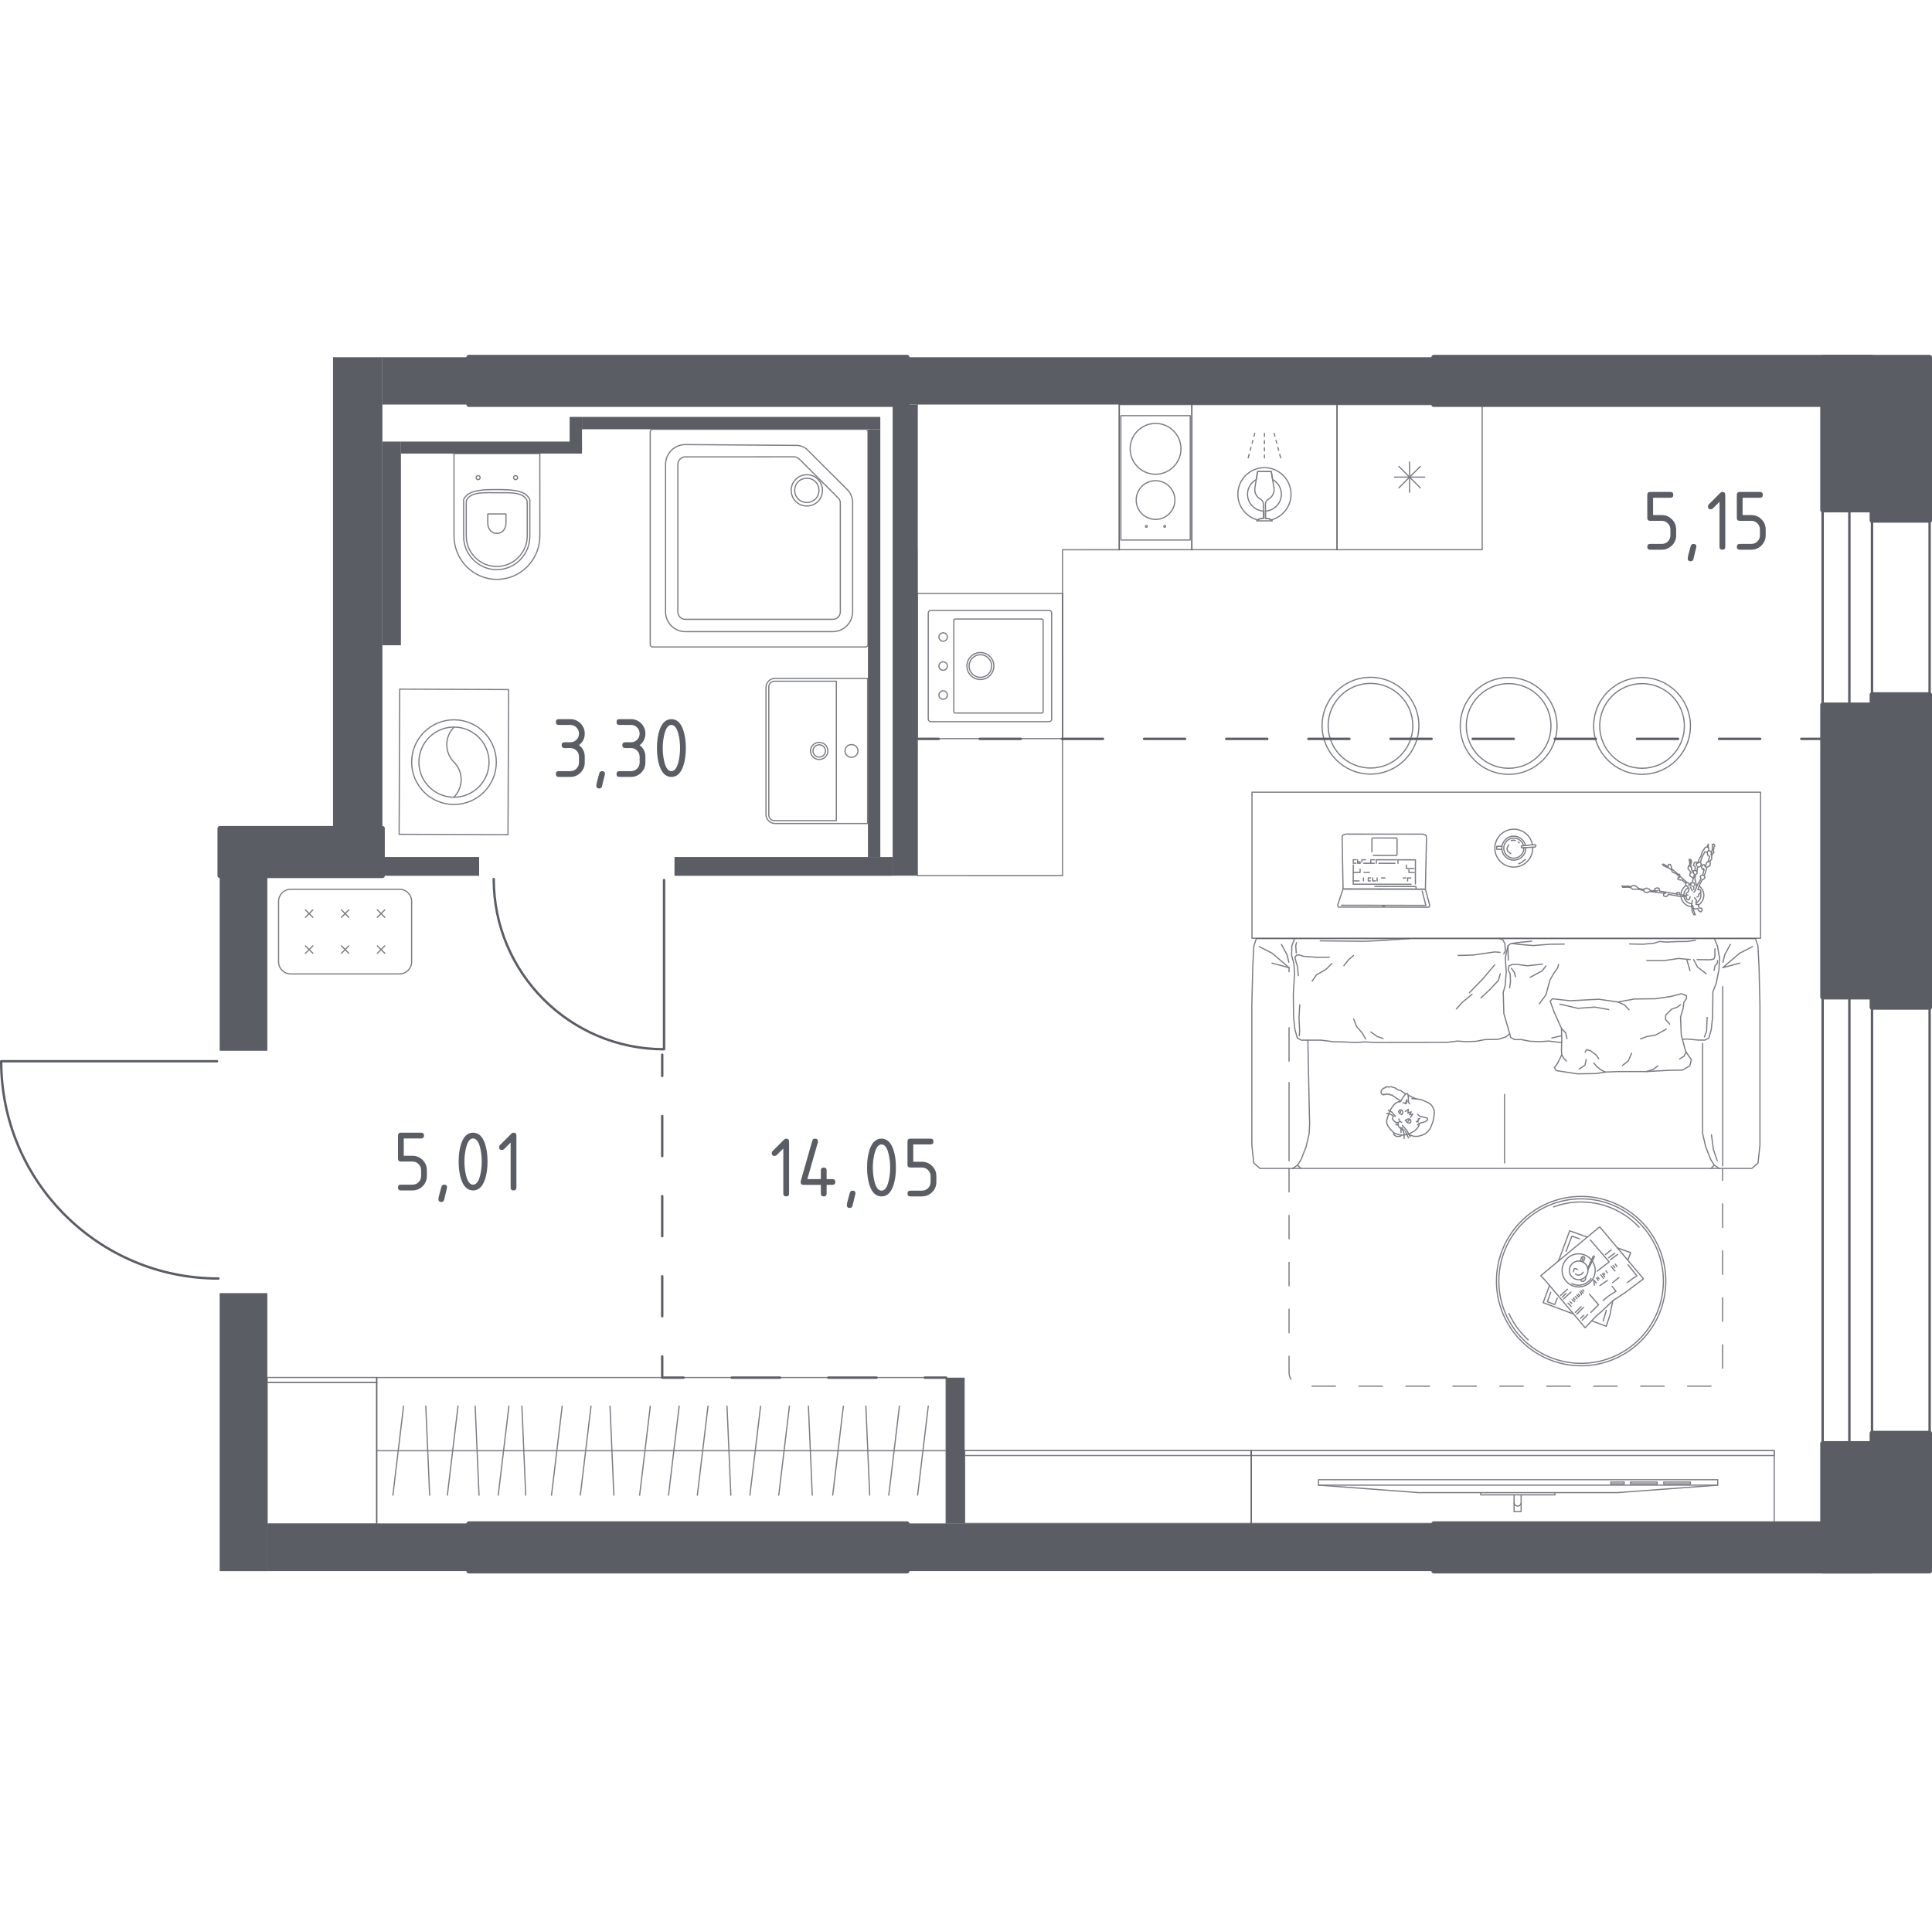 <?xml version="1.0" encoding="iso-8859-1"?>
<!-- Generator: Adobe Illustrator 27.0.0, SVG Export Plug-In . SVG Version: 6.00 Build 0)  -->
<svg version="1.1" xmlns="http://www.w3.org/2000/svg" xmlns:xlink="http://www.w3.org/1999/xlink" x="0px" y="0px"
	 viewBox="0 0 1001.854 1000" style="enable-background:new 0 0 1001.854 1000;" xml:space="preserve">
<g id="&#x426;&#x432;&#x435;&#x442;_&#x43F;&#x43E;&#x43C;&#x435;&#x449;&#x435;&#x43D;&#x438;&#x439;">
</g>
<g id="_x21__x21__x21__&#x41E;&#x43A;&#x43D;&#x430;_x2C__&#x434;&#x432;&#x435;&#x440;&#x438;">
	<g>
		
			<path style="fill:none;stroke:#5B5D65;stroke-width:1.239;stroke-linecap:round;stroke-linejoin:round;stroke-miterlimit:10;" d="
			M344.351,456.389v87.751c-48.785,0-88.324-39.52-88.324-88.28"/>
	</g>
	<g>
		
			<path style="fill:none;stroke:#5B5D65;stroke-width:1.239;stroke-linecap:round;stroke-linejoin:round;stroke-miterlimit:10;" d="
			M112.573,550.348H0.62c0,62.24,50.419,112.685,112.628,112.685"/>
	</g>
	<g>
		
			<rect x="920.314" y="286.904" transform="matrix(-1.836970e-16 1 -1 -1.836970e-16 1287.522 -658.234)" style="fill:none;stroke:#5B5D65;stroke-width:1.239;stroke-linecap:round;stroke-linejoin:round;stroke-miterlimit:10;" width="105.126" height="55.479"/>
		
			<rect x="912.312" y="308.776" transform="matrix(-1.836970e-16 1 -1 -1.836970e-16 1279.519 -650.232)" style="fill:none;stroke:#5B5D65;stroke-width:1.239;stroke-linecap:round;stroke-linejoin:round;stroke-miterlimit:10;" width="105.126" height="11.736"/>
	</g>
	<g>
		
			<rect x="854.044" y="605.745" transform="matrix(-1.836970e-16 1 -1 -1.836970e-16 1606.365 -339.395)" style="fill:none;stroke:#5B5D65;stroke-width:1.239;stroke-linecap:round;stroke-linejoin:round;stroke-miterlimit:10;" width="237.672" height="55.479"/>
		
			<rect x="846.042" y="627.617" transform="matrix(-1.836970e-16 1 -1 -1.836970e-16 1598.363 -331.393)" style="fill:none;stroke:#5B5D65;stroke-width:1.239;stroke-linecap:round;stroke-linejoin:round;stroke-miterlimit:10;" width="237.672" height="11.736"/>
	</g>
</g>
<g id="_x21__x21__x21__&#x41F;&#x443;&#x43D;&#x43A;&#x442;&#x438;&#x440;">
	<g>
		<g>
			
				<line style="fill:none;stroke:#5B5D65;stroke-width:1.239;stroke-linecap:round;stroke-linejoin:round;" x1="490.632" y1="714.449" x2="479.567" y2="714.449"/>
			
				<line style="fill:none;stroke:#5B5D65;stroke-width:1.239;stroke-linecap:round;stroke-linejoin:round;stroke-dasharray:25.021,25.021;" x1="454.546" y1="714.449" x2="366.974" y2="714.449"/>
			<polyline style="fill:none;stroke:#5B5D65;stroke-width:1.239;stroke-linecap:round;stroke-linejoin:round;" points="
				354.464,714.449 343.399,714.449 343.399,703.384 			"/>
			
				<line style="fill:none;stroke:#5B5D65;stroke-width:1.239;stroke-linecap:round;stroke-linejoin:round;stroke-dasharray:20.768,20.768;" x1="343.399" y1="682.616" x2="343.399" y2="568.393"/>
			
				<line style="fill:none;stroke:#5B5D65;stroke-width:1.239;stroke-linecap:round;stroke-linejoin:round;" x1="343.399" y1="558.009" x2="343.399" y2="546.944"/>
		</g>
	</g>
	<g>
		<g>
			
				<line style="fill:none;stroke:#5B5D65;stroke-width:1.239;stroke-linecap:round;stroke-linejoin:round;" x1="475.695" y1="383.173" x2="486.76" y2="383.173"/>
			
				<line style="fill:none;stroke:#5B5D65;stroke-width:1.239;stroke-linecap:round;stroke-linejoin:round;stroke-dasharray:21.3,21.3;" x1="508.061" y1="383.173" x2="923.42" y2="383.173"/>
			
				<line style="fill:none;stroke:#5B5D65;stroke-width:1.239;stroke-linecap:round;stroke-linejoin:round;" x1="934.07" y1="383.173" x2="945.135" y2="383.173"/>
		</g>
	</g>
</g>
<g id="&#x421;&#x430;&#x43D;&#x442;&#x435;&#x445;&#x43D;&#x438;&#x43A;&#x430;">
	<g style="opacity:0.8;">
		
			<path style="fill:none;stroke:#5B5D65;stroke-width:0.62;stroke-linecap:round;stroke-linejoin:round;stroke-miterlimit:10;" d="
			M279.927,235.223h-0.037l-44.44,0h-0.037l0.01,42.624c0,12.491,9.968,22.616,22.265,22.616c12.296,0,22.265-10.126,22.265-22.616
			L279.927,235.223z"/>
		
			<path style="fill:none;stroke:#5B5D65;stroke-width:0.62;stroke-linecap:round;stroke-linejoin:round;stroke-miterlimit:10;" d="
			M248.677,246.945c-0.055-0.055-0.319-0.307-0.734-0.307s-0.679,0.252-0.734,0.307c-0.055,0.055-0.306,0.319-0.306,0.736
			c0,0.417,0.251,0.681,0.306,0.736c0.055,0.055,0.318,0.307,0.734,0.307c0.415,0,0.679-0.252,0.734-0.307
			c0.055-0.055,0.306-0.319,0.306-0.736C248.983,247.265,248.732,247,248.677,246.945z"/>
		
			<path style="fill:none;stroke:#5B5D65;stroke-width:0.62;stroke-linecap:round;stroke-linejoin:round;stroke-miterlimit:10;" d="
			M268.101,246.945c-0.055-0.055-0.319-0.307-0.734-0.307c-0.415,0-0.679,0.252-0.734,0.307c-0.055,0.055-0.306,0.319-0.306,0.736
			s0.251,0.681,0.306,0.736c0.055,0.055,0.318,0.307,0.734,0.307c0.415,0,0.679-0.252,0.734-0.307
			c0.055-0.055,0.306-0.319,0.306-0.736S268.156,247,268.101,246.945z"/>
		
			<path style="fill:none;stroke:#5B5D65;stroke-width:0.62;stroke-linecap:round;stroke-linejoin:round;stroke-miterlimit:10;" d="
			M262.367,266.539v4.791c0,0.961-0.214,1.911-0.65,2.766c-0.614,1.208-1.807,2.504-4.064,2.504c-2.25,0-3.443-1.296-4.057-2.504
			c-0.436-0.855-0.651-1.805-0.651-2.765v-4.791H262.367z"/>
		
			<path style="fill:none;stroke:#5B5D65;stroke-width:0.62;stroke-linecap:round;stroke-linejoin:round;stroke-miterlimit:10;" d="
			M257.669,253.899c-6.648-0.011-14.22-0.024-16.919,4.544c-0.152,0.256-0.258,0.477-0.324,0.622c0,6.27,0,12.54,0,18.809
			c-0.184,9.572,7.625,17.55,17.162,17.55c9.537,0,17.347-7.978,17.162-17.55c0-6.27,0-12.54,0-18.809
			c-0.069-0.152-0.174-0.367-0.319-0.614C271.765,253.922,264.306,253.91,257.669,253.899z"/>
		
			<path style="fill:none;stroke:#5B5D65;stroke-width:0.62;stroke-linecap:round;stroke-linejoin:round;stroke-miterlimit:10;" d="
			M257.663,255.532c-6.125-0.01-13.103-0.63-15.589,3.579c-0.14,0.236-0.238,1.048-0.298,1.181c0,5.777,0,11.554,0,17.33
			c-0.17,8.819,7.026,16.17,15.813,16.17c8.788,0,15.983-7.351,15.813-16.17c0-5.777,0-11.554,0-17.33
			c-0.064-0.14-0.16-0.947-0.294-1.174C270.651,254.945,263.778,255.542,257.663,255.532z"/>
	</g>
	<g style="opacity:0.8;">
		
			<ellipse style="fill:none;stroke:#5B5D65;stroke-width:0.62;stroke-linecap:round;stroke-linejoin:round;stroke-miterlimit:10;" cx="508.389" cy="345.401" rx="5.853" ry="5.858"/>
		
			<circle style="fill:none;stroke:#5B5D65;stroke-width:0.62;stroke-linecap:round;stroke-linejoin:round;stroke-miterlimit:10;" cx="489.069" cy="360.443" r="2.192"/>
		
			<circle style="fill:none;stroke:#5B5D65;stroke-width:0.62;stroke-linecap:round;stroke-linejoin:round;stroke-miterlimit:10;" cx="489.069" cy="345.401" r="2.192"/>
		
			<circle style="fill:none;stroke:#5B5D65;stroke-width:0.62;stroke-linecap:round;stroke-linejoin:round;stroke-miterlimit:10;" cx="489.069" cy="330.359" r="2.192"/>
		
			<ellipse style="fill:none;stroke:#5B5D65;stroke-width:0.62;stroke-linecap:round;stroke-linejoin:round;stroke-miterlimit:10;" cx="508.389" cy="345.401" rx="6.989" ry="6.995"/>
		
			<path style="fill:none;stroke:#5B5D65;stroke-width:0.62;stroke-linecap:round;stroke-linejoin:round;stroke-miterlimit:10;" d="
			M481.35,317.878v55.047c0,0.736,0.596,1.333,1.332,1.333h61.322c0.736,0,1.332-0.597,1.332-1.333v-55.047
			c0-0.736-0.596-1.333-1.332-1.333h-61.322C481.946,316.545,481.35,317.141,481.35,317.878z"/>
		
			<path style="fill:none;stroke:#5B5D65;stroke-width:0.62;stroke-linecap:round;stroke-linejoin:round;stroke-miterlimit:10;" d="
			M494.616,321.643v47.516c0,0.339,0.274,0.613,0.613,0.613h45.077c0.339,0,0.613-0.275,0.613-0.613v-47.516
			c0-0.339-0.274-0.613-0.613-0.613h-45.077C494.89,321.03,494.616,321.305,494.616,321.643z"/>
		
			<rect x="475.704" y="307.762" transform="matrix(6.123234e-17 -1 1 6.123234e-17 167.942 858.744)" style="fill:none;stroke:#5B5D65;stroke-width:0.62;stroke-linecap:round;stroke-linejoin:round;stroke-miterlimit:10;" width="75.278" height="75.278"/>
	</g>
	<g style="opacity:0.8;">
		
			<rect x="580.404" y="209.801" style="fill:none;stroke:#5B5D65;stroke-width:0.62;stroke-linecap:round;stroke-linejoin:round;stroke-miterlimit:10;" width="37.639" height="75.278"/>
		
			<circle style="fill:none;stroke:#5B5D65;stroke-width:0.62;stroke-linecap:round;stroke-linejoin:round;stroke-miterlimit:10;" cx="599.224" cy="232.759" r="13.174"/>
		
			<circle style="fill:none;stroke:#5B5D65;stroke-width:0.62;stroke-linecap:round;stroke-linejoin:round;stroke-miterlimit:10;" cx="599.224" cy="259.325" r="10.037"/>
		<g>
			
				<circle style="fill:none;stroke:#5B5D65;stroke-width:0.62;stroke-linecap:round;stroke-linejoin:round;stroke-miterlimit:10;" cx="603.981" cy="272.992" r="0.47"/>
			
				<circle style="fill:none;stroke:#5B5D65;stroke-width:0.62;stroke-linecap:round;stroke-linejoin:round;stroke-miterlimit:10;" cx="594.467" cy="272.992" r="0.47"/>
		</g>
		
			<rect x="581.244" y="215.554" style="fill:none;stroke:#5B5D65;stroke-width:0.62;stroke-linecap:round;stroke-linejoin:round;stroke-miterlimit:10;" width="35.96" height="64.506"/>
	</g>
	<g style="opacity:0.8;">
		
			<path style="fill:none;stroke:#5B5D65;stroke-width:0.62;stroke-linecap:round;stroke-linejoin:round;stroke-miterlimit:10;" d="
			M441.547,392.734c-1.861,0-3.369-1.484-3.369-3.31c0-1.823,1.508-3.302,3.369-3.302c1.865,0,3.373,1.48,3.373,3.302
			C444.92,391.25,443.412,392.734,441.547,392.734z"/>
		
			<path style="fill:none;stroke:#5B5D65;stroke-width:0.62;stroke-linecap:round;stroke-linejoin:round;stroke-miterlimit:10;" d="
			M424.806,392.609c-1.791,0-3.242-1.428-3.242-3.186c0-1.754,1.451-3.178,3.242-3.178c1.795,0,3.246,1.424,3.246,3.178
			C428.052,391.181,426.601,392.609,424.806,392.609z"/>
		
			<path style="fill:none;stroke:#5B5D65;stroke-width:0.62;stroke-linecap:round;stroke-linejoin:round;stroke-miterlimit:10;" d="
			M433.695,353.284h-32.086c-1.623,0-2.951,1.322-2.951,2.938l0,66.409c0,1.616,1.328,2.938,2.951,2.938h32.086L433.695,353.284z"/>
		
			<path style="fill:none;stroke:#5B5D65;stroke-width:0.62;stroke-linecap:round;stroke-linejoin:round;stroke-miterlimit:10;" d="
			M449.898,351.788h-47.973c-2.597,0-4.722,2.116-4.722,4.701l0,65.876c0,2.586,2.125,4.701,4.722,4.701h47.973L449.898,351.788z"/>
		
			<path style="fill:none;stroke:#5B5D65;stroke-width:0.62;stroke-linecap:round;stroke-linejoin:round;stroke-miterlimit:10;" d="
			M424.806,393.86c-2.495,0-4.517-1.99-4.517-4.438c0-2.444,2.022-4.428,4.517-4.428c2.5,0,4.522,1.984,4.522,4.428
			C429.327,391.871,427.306,393.86,424.806,393.86z"/>
	</g>
	<g style="opacity:0.8;">
		
			<path style="fill:none;stroke:#5B5D65;stroke-width:0.62;stroke-linecap:round;stroke-linejoin:round;stroke-miterlimit:10;" d="
			M422.858,258.776c-2.438,2.438-6.5,2.438-8.938,0c-2.443-2.446-2.443-6.514,0.004-8.944c2.434-2.442,6.496-2.442,8.934,0
			C425.305,252.262,425.305,256.33,422.858,258.776z"/>
		
			<path style="fill:none;stroke:#5B5D65;stroke-width:0.62;stroke-linecap:round;stroke-linejoin:round;stroke-miterlimit:10;" d="
			M450.09,334.235V223.889c0-0.71-0.575-1.285-1.285-1.285H338.458c-0.71,0-1.285,0.576-1.285,1.285v110.346
			c0,0.71,0.575,1.285,1.285,1.285h110.346C449.514,335.521,450.09,334.945,450.09,334.235z"/>
		
			<path style="fill:none;stroke:#5B5D65;stroke-width:0.62;stroke-linecap:round;stroke-linejoin:round;stroke-miterlimit:10;" d="
			M424.141,260.061c-3.138,3.138-8.366,3.138-11.504,0c-3.144-3.149-3.144-8.384,0.005-11.512c3.133-3.143,8.361-3.143,11.499,0
			C427.29,251.676,427.29,256.912,424.141,260.061z"/>
		
			<path style="fill:none;stroke:#5B5D65;stroke-width:0.62;stroke-linecap:round;stroke-linejoin:round;stroke-miterlimit:10;" d="
			M435.75,317.324v-56.863c-0.11-0.807-0.46-1.586-1.08-2.206l-20.232-20.232c-0.714-0.714-1.638-1.077-2.573-1.115l-56.497,0.035
			c-2.13,0-3.856,1.727-3.856,3.856v76.524c0,2.13,1.727,3.856,3.856,3.856h76.524C434.023,321.181,435.75,319.454,435.75,317.324z"
			/>
		
			<path style="fill:none;stroke:#5B5D65;stroke-width:0.62;stroke-linecap:round;stroke-linejoin:round;stroke-miterlimit:10;" d="
			M439.124,324.555c2.944-2.944,3.012-6.587,3.012-7.271c0-19.22,0-38.439,0-57.659c-0.102-0.733-0.319-1.735-0.813-2.84
			c-0.455-1.02-0.999-1.801-1.445-2.35c-6.945-6.937-13.89-13.874-20.835-20.81c-0.458-0.501-1.254-1.245-2.437-1.825
			c-1.298-0.637-2.48-0.789-3.181-0.826c-19.339-0.138-38.677-0.277-58.016-0.415c-5.679,0-10.283,4.604-10.283,10.283v76.442
			c0,5.679,4.604,10.283,10.283,10.283h76.442C432.537,327.567,436.18,327.498,439.124,324.555z"/>
	</g>
</g>
<g id="&#x41C;&#x435;&#x431;&#x435;&#x43B;&#x44C;">
	<g style="opacity:0.8;">
		
			<polyline style="fill:none;stroke:#5B5D65;stroke-width:0.62;stroke-linecap:round;stroke-linejoin:round;stroke-miterlimit:10;" points="
			735.081,577.877 735.501,578.297 736.401,578.987 737.662,579.197 739.642,579.678 740.183,579.888 740.303,580.428 
			740.213,580.818 739.462,581.448 738.622,581.838 736.942,582.289 735.621,582.768 735.05,583.399 		"/>
		
			<polyline style="fill:none;stroke:#5B5D65;stroke-width:0.62;stroke-linecap:round;stroke-linejoin:round;stroke-miterlimit:10;" points="
			725.808,571.546 726.408,571.034 726.859,570.255 727.668,568.935 728.599,567.674 729.35,567.134 729.829,567.164 
			730.129,567.643 730.28,568.664 730.31,569.894 730.31,571.005 730.549,571.785 730.939,572.445 		"/>
		
			<polyline style="fill:none;stroke:#5B5D65;stroke-width:0.62;stroke-linecap:round;stroke-linejoin:round;stroke-miterlimit:10;" points="
			736.093,582.597 735.621,584.089 734.841,585.229 733.701,586.369 732.53,587.06 731.299,587.69 730.487,588.06 729.829,588.26 
			727.698,588.68 726.258,588.591 724.218,588.11 722.867,587.51 720.946,585.59 719.686,583.88 719.086,582.438 719.086,581.088 
			719.686,578.987 720.496,576.767 721.066,575.416 722.507,573.315 723.498,572.235 725.057,571.425 726.408,571.034 
			725.448,570.375 723.887,569.354 722.417,568.394 721.973,567.914 720.856,567.823 720.533,567.404 719.476,567.554 
			718.911,567.224 718.371,567.734 717.621,567.494 717.375,567.823 716.445,567.283 716.116,566.594 716.355,565.334 
			717.315,564.402 718.165,564.164 718.336,563.743 718.957,563.831 719.236,563.532 720.207,563.768 721.217,563.532 
			723.527,564.252 725.39,565.403 726.087,565.389 728.329,566.954 729.051,567.348 		"/>
		
			<polyline style="fill:none;stroke:#5B5D65;stroke-width:0.62;stroke-linecap:round;stroke-linejoin:round;stroke-miterlimit:10;" points="
			736.251,580.068 735.441,580.278 735.592,580.998 734.991,581.268 735.412,581.809 734.391,581.718 		"/>
		
			<polyline style="fill:none;stroke:#5B5D65;stroke-width:0.62;stroke-linecap:round;stroke-linejoin:round;stroke-miterlimit:10;" points="
			727.518,571.875 728.329,572.116 728.839,572.385 728.959,571.665 729.259,572.355 729.199,570.975 729.379,570.314 
			729.74,571.396 		"/>
		
			<polyline style="fill:none;stroke:#5B5D65;stroke-width:0.62;stroke-linecap:round;stroke-linejoin:round;stroke-miterlimit:10;" points="
			730.171,567.93 731.21,568.394 732.35,568.994 734.48,569.924 		"/>
		
			<polyline style="fill:none;stroke:#5B5D65;stroke-width:0.62;stroke-linecap:round;stroke-linejoin:round;stroke-miterlimit:10;" points="
			722.867,587.51 722.627,588.11 723.047,588.68 724.248,589.4 725.358,589.311 726.348,589.19 726.71,588.619 		"/>
		
			<polyline style="fill:none;stroke:#5B5D65;stroke-width:0.62;stroke-linecap:round;stroke-linejoin:round;stroke-miterlimit:10;" points="
			730.487,588.06 731.39,588.711 733.16,589.281 735.291,589.281 737.272,588.771 739.282,587.811 740.513,586.729 741.773,584.96 
			743.124,581.508 743.724,578.117 743.724,575.956 743.064,574.306 742.133,572.925 740.663,571.905 738.862,571.065 
			737.362,570.375 735.741,570.045 734.48,569.924 732.14,569.714 		"/>
		
			<polyline style="fill:none;stroke:#5B5D65;stroke-width:0.62;stroke-linecap:round;stroke-linejoin:round;stroke-miterlimit:10;" points="
			728.701,581.133 729.347,580.611 730.138,580.298 730.723,580.298 731.243,580.486 731.598,581.029 731.598,581.779 
			731.368,582.174 730.972,582.445 730.305,582.383 729.555,581.965 729.201,581.528 729.117,581.09 		"/>
		
			<polyline style="fill:none;stroke:#5B5D65;stroke-width:0.62;stroke-linecap:round;stroke-linejoin:round;stroke-miterlimit:10;" points="
			726.658,577.798 726.346,577.735 725.7,577.485 725.366,576.923 725.345,576.277 725.596,575.756 726.095,575.484 
			726.867,575.693 727.388,576.194 727.471,576.839 727.158,577.589 726.805,578.069 		"/>
		
			<polyline style="fill:none;stroke:#5B5D65;stroke-width:0.62;stroke-linecap:round;stroke-linejoin:round;stroke-miterlimit:10;" points="
			726.874,582.068 726.093,581.577 725.253,581.938 724.921,582.214 725.138,583.631 725.383,584.326 726.194,585.151 
			727.062,585.845 728.278,586.063 		"/>
		
			<line style="fill:none;stroke:#5B5D65;stroke-width:0.62;stroke-linecap:round;stroke-linejoin:round;stroke-miterlimit:10;" x1="725.369" y1="580.259" x2="725.659" y2="581.084"/>
		
			<polyline style="fill:none;stroke:#5B5D65;stroke-width:0.62;stroke-linecap:round;stroke-linejoin:round;stroke-miterlimit:10;" points="
			722.142,579.478 722.099,580.23 722.619,581.098 723.242,581.634 724.067,582.097 724.921,582.214 		"/>
		
			<polyline style="fill:none;stroke:#5B5D65;stroke-width:0.62;stroke-linecap:round;stroke-linejoin:round;stroke-miterlimit:10;" points="
			719.912,575.716 721.606,576.598 723.589,578.856 		"/>
		
			<polyline style="fill:none;stroke:#5B5D65;stroke-width:0.62;stroke-linecap:round;stroke-linejoin:round;stroke-miterlimit:10;" points="
			719.06,577.379 721.115,577.857 722.866,579.029 		"/>
		
			<polyline style="fill:none;stroke:#5B5D65;stroke-width:0.62;stroke-linecap:round;stroke-linejoin:round;stroke-miterlimit:10;" points="
			731.244,589.521 729.595,586.338 727.25,583.631 		"/>
		
			<polyline style="fill:none;stroke:#5B5D65;stroke-width:0.62;stroke-linecap:round;stroke-linejoin:round;stroke-miterlimit:10;" points="
			728.133,590.425 728.09,587.815 727.048,584.688 		"/>
		
			<line style="fill:none;stroke:#5B5D65;stroke-width:0.62;stroke-linecap:round;stroke-linejoin:round;stroke-miterlimit:10;" x1="730.365" y1="590.102" x2="728.745" y2="586.716"/>
		
			<line style="fill:none;stroke:#5B5D65;stroke-width:0.62;stroke-linecap:round;stroke-linejoin:round;stroke-miterlimit:10;" x1="726.404" y1="584.7" x2="726.549" y2="587.328"/>
		
			<polyline style="fill:none;stroke:#5B5D65;stroke-width:0.62;stroke-linecap:round;stroke-linejoin:round;stroke-miterlimit:10;" points="
			730.159,581.591 730.302,581.073 730.763,581.029 		"/>
		
			<polyline style="fill:none;stroke:#5B5D65;stroke-width:0.62;stroke-linecap:round;stroke-linejoin:round;stroke-miterlimit:10;" points="
			726.22,576.881 726.181,576.437 726.457,576.202 		"/>
		
			<polyline style="fill:none;stroke:#5B5D65;stroke-width:0.62;stroke-linecap:round;stroke-linejoin:round;stroke-miterlimit:10;" points="
			723.922,582.72 723.981,583.332 725.099,583.386 		"/>
		
			<polyline style="fill:none;stroke:#5B5D65;stroke-width:0.62;stroke-linecap:round;stroke-linejoin:round;stroke-miterlimit:10;" points="
			731.41,579.442 732.67,577.786 730.905,578.109 731.807,576.562 730.078,577.245 730.33,575.265 728.708,576.453 		"/>
	</g>
	<g style="opacity:0.8;">
		
			<polyline style="fill:none;stroke:#5B5D65;stroke-width:0.62;stroke-linecap:round;stroke-linejoin:round;stroke-miterlimit:10;" points="
			879.952,449.073 879.59,448.015 880.3,447.529 881.405,444.958 881.981,444.092 882.871,441.329 883.592,440.68 883.856,439.814 
			885.178,439.19 886.091,439.695 886.072,441.011 885.242,441.884 883.976,441.834 883.52,442.819 882.39,445.029 881.79,447.168 
					"/>
		
			<polyline style="fill:none;stroke:#5B5D65;stroke-width:0.62;stroke-linecap:round;stroke-linejoin:round;stroke-miterlimit:10;" points="
			885.242,441.884 885.533,443.42 886.53,444.209 885.743,446.871 		"/>
		
			<line style="fill:none;stroke:#5B5D65;stroke-width:0.62;stroke-linecap:round;stroke-linejoin:round;stroke-miterlimit:10;" x1="886.072" y1="441.011" x2="887.485" y2="441.884"/>
		
			<polyline style="fill:none;stroke:#5B5D65;stroke-width:0.62;stroke-linecap:round;stroke-linejoin:round;stroke-miterlimit:10;" points="
			885.178,439.19 885.85,437.748 885.849,439.561 		"/>
		
			<polyline style="fill:none;stroke:#5B5D65;stroke-width:0.62;stroke-linecap:round;stroke-linejoin:round;stroke-miterlimit:10;" points="
			887.259,443.304 887.485,441.884 887.87,440.823 887.989,438.901 887.87,438.012 888.687,437.652 889.215,438.684 888.83,439.142 
			888.519,441.208 888.783,442.121 888.013,442.77 887.534,444.284 887.653,445.414 886.599,446.85 		"/>
		
			<polyline style="fill:none;stroke:#5B5D65;stroke-width:0.62;stroke-linecap:round;stroke-linejoin:round;stroke-miterlimit:10;" points="
			882.928,453.794 883.582,451.283 882.82,450.832 882.301,449.794 882.716,448.583 883.72,448.445 884.446,449.656 
			884.584,448.445 885.139,447.164 886.418,446.541 886.903,447.371 886.73,448.93 885.865,449.449 885.173,449.621 884.48,452.113 
			883.743,454.152 		"/>
		
			<polyline style="fill:none;stroke:#5B5D65;stroke-width:0.62;stroke-linecap:round;stroke-linejoin:round;stroke-miterlimit:10;" points="
			879.87,459.623 879.149,456.859 878.848,455.33 879.431,453.48 880.058,452.84 879.982,451.872 878.978,451.351 878.01,451.594 
			878.01,452.598 878.702,453.498 877.974,455.851 877.525,457.685 		"/>
		
			<polyline style="fill:none;stroke:#5B5D65;stroke-width:0.62;stroke-linecap:round;stroke-linejoin:round;stroke-miterlimit:10;" points="
			879.982,451.872 880.275,449.668 881.573,449.5 882.271,448.226 881.79,447.168 880.3,447.529 879.555,447.025 878.617,447.336 
			878.112,448.683 879.098,449.5 878.978,451.351 		"/>
		
			<polyline style="fill:none;stroke:#5B5D65;stroke-width:0.62;stroke-linecap:round;stroke-linejoin:round;stroke-miterlimit:10;" points="
			875.341,464.155 873.697,464.354 870.955,463.905 870.905,462.959 869.959,462.76 869.212,463.208 870.109,464.055 		"/>
		
			<polyline style="fill:none;stroke:#5B5D65;stroke-width:0.62;stroke-linecap:round;stroke-linejoin:round;stroke-miterlimit:10;" points="
			863.829,463.009 862.683,463.557 862.633,464.553 863.829,465.002 864.876,464.455 865.076,463.757 870.905,464.852 
			874.443,464.902 874.543,466.198 875.391,466.646 876.138,466.347 876.388,465.102 		"/>
		
			<polyline style="fill:none;stroke:#5B5D65;stroke-width:0.62;stroke-linecap:round;stroke-linejoin:round;stroke-miterlimit:10;" points="
			869.725,463.694 864.228,462.71 860.69,462.162 860.291,460.617 859.145,460.467 858.099,460.867 857.999,461.465 
			858.697,462.012 		"/>
		
			<polyline style="fill:none;stroke:#5B5D65;stroke-width:0.62;stroke-linecap:round;stroke-linejoin:round;stroke-miterlimit:10;" points="
			852.464,461.406 849.628,460.667 848.431,459.62 847.435,459.172 846.338,459.372 845.89,459.82 844.095,459.422 843.199,459.57 
			841.056,459.472 841.454,460.17 844.195,460.07 845.84,460.418 846.637,461.165 848.531,461.115 850.424,461.315 852.268,461.863 
					"/>
		
			<polyline style="fill:none;stroke:#5B5D65;stroke-width:0.62;stroke-linecap:round;stroke-linejoin:round;stroke-miterlimit:10;" points="
			875.838,459.421 875.888,458.174 874.992,457.676 874.145,458.026 874.145,458.922 875.042,459.819 875.938,461.114 
			875.291,462.709 874.395,463.257 874.561,464.249 		"/>
		
			<polyline style="fill:none;stroke:#5B5D65;stroke-width:0.62;stroke-linecap:round;stroke-linejoin:round;stroke-miterlimit:10;" points="
			874.875,457.725 871.127,454.351 870.96,453.405 870.153,453.392 866.745,450.415 866.703,449.483 866.175,448.315 
			865.341,448.231 864.965,448.802 865.091,449.637 862.671,448.149 862.016,448.246 862.671,448.97 865.772,450.374 
			866.968,451.348 867.068,452.095 868.214,452.743 868.862,452.743 871.005,454.886 870.159,455.235 870.059,455.983 
			871.304,456.381 872.251,456.381 874.145,458.026 		"/>
		
			<polyline style="fill:none;stroke:#5B5D65;stroke-width:0.62;stroke-linecap:round;stroke-linejoin:round;stroke-miterlimit:10;" points="
			878.741,465.491 879.182,466.312 879.802,466.873 879.482,467.655 879.542,469.056 880.624,469.096 881.085,470.838 
			882.446,471.059 882.706,472.14 881.945,472.922 880.764,472.24 880.463,471.199 879.062,471.399 878.021,470.998 		"/>
		
			<polyline style="fill:none;stroke:#5B5D65;stroke-width:0.62;stroke-linecap:round;stroke-linejoin:round;stroke-miterlimit:10;" points="
			877.579,466.873 877.439,468.114 877.139,469.217 877.519,472.761 878.301,474.243 879.142,474.463 878.281,472.341 
			878.021,470.998 877.84,469.696 877.139,469.217 		"/>
		
			<polyline style="fill:none;stroke:#5B5D65;stroke-width:0.62;stroke-linecap:round;stroke-linejoin:round;stroke-miterlimit:10;" points="
			878.875,459.276 878.599,457.997 877.525,457.685 876.764,457.927 876.625,459.104 877.595,459.623 		"/>
		
			<line style="fill:none;stroke:#5B5D65;stroke-width:0.62;stroke-linecap:round;stroke-linejoin:round;stroke-miterlimit:10;" x1="883.582" y1="451.283" x2="883.442" y2="450.313"/>
		
			<polyline style="fill:none;stroke:#5B5D65;stroke-width:0.62;stroke-linecap:round;stroke-linejoin:round;stroke-miterlimit:10;" points="
			878.01,452.312 877.103,450.941 877.248,450.077 876.407,449.092 875.565,449.139 875.301,450.533 876.19,451.542 877.08,452.576 
			876.407,452.84 876.214,454.066 877.295,454.932 878.112,455.404 		"/>
		
			<line style="fill:none;stroke:#5B5D65;stroke-width:0.62;stroke-linecap:round;stroke-linejoin:round;stroke-miterlimit:10;" x1="876.763" y1="449.509" x2="876.827" y2="447.733"/>
		
			<polyline style="fill:none;stroke:#5B5D65;stroke-width:0.62;stroke-linecap:round;stroke-linejoin:round;stroke-miterlimit:10;" points="
			875.905,445.651 876.407,446.452 876.827,447.733 877.227,447.113 876.806,445.751 875.905,445.651 876.266,447.573 
			875.964,449.117 		"/>
		
			<polyline style="fill:none;stroke:#5B5D65;stroke-width:0.62;stroke-linecap:round;stroke-linejoin:round;stroke-miterlimit:10;" points="
			878.436,462.661 879.127,461.727 879.87,459.623 880.451,458.382 881.436,457.011 882.06,455.617 881.652,454.585 
			882.156,453.959 883.167,453.744 883.743,454.152 884.152,455.065 883.431,455.953 882.758,456.219 881.333,458.82 
			880.435,461.311 881.831,461.461 882.031,462.707 880.885,463.704 880.934,464.601 880.038,465.199 		"/>
		
			<line style="fill:none;stroke:#5B5D65;stroke-width:0.62;stroke-linecap:round;stroke-linejoin:round;stroke-miterlimit:10;" x1="877.57" y1="461.97" x2="876.566" y2="460.066"/>
		
			<line style="fill:none;stroke:#5B5D65;stroke-width:0.62;stroke-linecap:round;stroke-linejoin:round;stroke-miterlimit:10;" x1="878.366" y1="461.311" x2="878.297" y2="459.685"/>
		
			<polyline style="fill:none;stroke:#5B5D65;stroke-width:0.62;stroke-linecap:round;stroke-linejoin:round;stroke-miterlimit:10;" points="
			859.89,461.827 858.697,462.012 855.807,461.863 855.209,461.115 853.962,460.567 852.716,460.817 852.268,461.863 
			852.916,462.71 854.361,462.86 855.307,462.312 861.188,463.009 863.466,463.183 		"/>
		
			<path style="fill:none;stroke:#5B5D65;stroke-width:0.62;stroke-linecap:round;stroke-linejoin:round;stroke-miterlimit:10;" d="
			M875.43,460.38c-1.407,0.782-2.279,2.265-2.279,3.875c0,2.332,1.808,4.266,4.136,4.422"/>
		
			<path style="fill:none;stroke:#5B5D65;stroke-width:0.62;stroke-linecap:round;stroke-linejoin:round;stroke-miterlimit:10;" d="
			M876.713,458.361c-0.284,0.042-0.565,0.105-0.839,0.187"/>
		
			<path style="fill:none;stroke:#5B5D65;stroke-width:0.62;stroke-linecap:round;stroke-linejoin:round;stroke-miterlimit:10;" d="
			M880.688,469.339c1.772-1.083,2.852-3.009,2.852-5.085c0-1.897-0.904-3.681-2.435-4.805"/>
		
			<path style="fill:none;stroke:#5B5D65;stroke-width:0.62;stroke-linecap:round;stroke-linejoin:round;stroke-miterlimit:10;" d="
			M874.426,459.203c-1.67,1.045-2.717,2.846-2.794,4.813"/>
		
			<path style="fill:none;stroke:#5B5D65;stroke-width:0.62;stroke-linecap:round;stroke-linejoin:round;stroke-miterlimit:10;" d="
			M871.658,464.863c0.298,2.91,2.666,5.172,5.587,5.339"/>
		
			<path style="fill:none;stroke:#5B5D65;stroke-width:0.62;stroke-linecap:round;stroke-linejoin:round;stroke-miterlimit:10;" d="
			M879.508,468.247c1.533-0.738,2.508-2.29,2.508-3.993c0-0.458-0.071-0.914-0.21-1.352"/>
	</g>
	
		<rect x="649.227" y="410.823" style="opacity:0.8;fill:none;stroke:#5B5D65;stroke-width:0.62;stroke-linecap:round;stroke-linejoin:round;stroke-miterlimit:10;" width="263.723" height="75.738"/>
	<g style="opacity:0.8;">
		
			<circle style="fill:none;stroke:#5B5D65;stroke-width:0.62;stroke-linecap:round;stroke-linejoin:round;stroke-miterlimit:10;" cx="782.315" cy="376.468" r="25.093"/>
		
			<circle style="fill:none;stroke:#5B5D65;stroke-width:0.62;stroke-linecap:round;stroke-linejoin:round;stroke-miterlimit:10;" cx="782.315" cy="376.468" r="21.956"/>
		
			<circle style="fill:none;stroke:#5B5D65;stroke-width:0.62;stroke-linecap:round;stroke-linejoin:round;stroke-miterlimit:10;" cx="710.677" cy="376.348" r="25.093"/>
		
			<circle style="fill:none;stroke:#5B5D65;stroke-width:0.62;stroke-linecap:round;stroke-linejoin:round;stroke-miterlimit:10;" cx="710.677" cy="376.348" r="21.956"/>
		
			<circle style="fill:none;stroke:#5B5D65;stroke-width:0.62;stroke-linecap:round;stroke-linejoin:round;stroke-miterlimit:10;" cx="851.498" cy="376.468" r="25.093"/>
		
			<circle style="fill:none;stroke:#5B5D65;stroke-width:0.62;stroke-linecap:round;stroke-linejoin:round;stroke-miterlimit:10;" cx="851.498" cy="376.468" r="21.956"/>
	</g>
	<g style="opacity:0.8;">
		
			<polyline style="fill:none;stroke:#5B5D65;stroke-width:0.62;stroke-linecap:round;stroke-linejoin:round;stroke-miterlimit:10;" points="
			778.845,438.905 776.129,438.898 776.142,440.434 778.807,440.506 		"/>
		
			<polygon style="fill:none;stroke:#5B5D65;stroke-width:0.62;stroke-linecap:round;stroke-linejoin:round;stroke-miterlimit:10;" points="
			788.939,439.675 788.906,438.7 795.864,437.96 796.512,438.531 796.058,439.299 		"/>
		
			<line style="fill:none;stroke:#5B5D65;stroke-width:0.62;stroke-linecap:round;stroke-linejoin:round;stroke-miterlimit:10;" x1="787.854" y1="437.114" x2="787.274" y2="436.615"/>
		
			<polyline style="fill:none;stroke:#5B5D65;stroke-width:0.62;stroke-linecap:round;stroke-linejoin:round;stroke-miterlimit:10;" points="
			783.437,442.723 781.744,441.355 781.447,439.909 782.297,438.167 		"/>
		
			<polyline style="fill:none;stroke:#5B5D65;stroke-width:0.62;stroke-linecap:round;stroke-linejoin:round;stroke-miterlimit:10;" points="
			790.93,445.673 788.954,447.344 787.516,447.939 		"/>
		
			<polyline style="fill:none;stroke:#5B5D65;stroke-width:0.62;stroke-linecap:round;stroke-linejoin:round;stroke-miterlimit:10;" points="
			785.825,435.916 784.815,435.722 783.661,435.912 		"/>
		
			<path style="fill:none;stroke:#5B5D65;stroke-width:0.62;stroke-linecap:round;stroke-linejoin:round;stroke-miterlimit:10;" d="
			M790.199,439.599c0.004,0.087,0.006,0.173,0.006,0.261c-0.005,2.877-2.342,5.207-5.221,5.202
			c-2.879-0.005-5.208-2.342-5.203-5.219c0.005-2.879,2.342-5.208,5.221-5.203c2.385,0.004,4.463,1.626,5.045,3.939"/>
		
			<path style="fill:none;stroke:#5B5D65;stroke-width:0.62;stroke-linecap:round;stroke-linejoin:round;stroke-miterlimit:10;" d="
			M791.208,439.555c0.005,0.103,0.008,0.205,0.007,0.307c-0.006,3.436-2.797,6.216-6.233,6.21s-6.216-2.796-6.21-6.231
			c0.006-3.437,2.796-6.218,6.231-6.212c2.901,0.005,5.412,2.014,6.056,4.841"/>
		
			<path style="fill:none;stroke:#5B5D65;stroke-width:0.62;stroke-linecap:round;stroke-linejoin:round;stroke-miterlimit:10;" d="
			M794.804,439.365c0.008,0.167,0.011,0.335,0.011,0.503c-0.009,5.425-4.414,9.815-9.839,9.806
			c-5.425-0.009-9.815-4.414-9.806-9.839c0.009-5.425,4.414-9.816,9.839-9.807c4.739,0.008,8.796,3.398,9.647,8.06"/>
	</g>
	<g style="opacity:0.8;">
		
			<polygon style="fill:none;stroke:#5B5D65;stroke-width:0.62;stroke-linecap:round;stroke-linejoin:round;stroke-miterlimit:10;" points="
			696.459,461.035 739.153,461.107 739.731,433.916 739.2,433.025 737.803,432.585 697.905,432.556 696.506,432.953 
			695.973,433.842 		"/>
		
			<polyline style="fill:none;stroke:#5B5D65;stroke-width:0.62;stroke-linecap:round;stroke-linejoin:round;stroke-miterlimit:10;" points="
			711.42,441.762 711.431,435.026 711.709,434.572 724.164,434.593 724.456,435.048 724.442,443.157 724.149,443.637 
			712.106,443.617 		"/>
		
			<polyline style="fill:none;stroke:#5B5D65;stroke-width:0.62;stroke-linecap:round;stroke-linejoin:round;stroke-miterlimit:10;" points="
			733.965,458.403 733.986,445.898 724.907,445.883 724.953,447.709 		"/>
		
			<polyline style="fill:none;stroke:#5B5D65;stroke-width:0.62;stroke-linecap:round;stroke-linejoin:round;stroke-miterlimit:10;" points="
			713.684,447.69 713.676,445.864 724.207,445.882 		"/>
		
			<polyline style="fill:none;stroke:#5B5D65;stroke-width:0.62;stroke-linecap:round;stroke-linejoin:round;stroke-miterlimit:10;" points="
			706.201,446.858 706.203,445.851 708.117,445.855 		"/>
		
			<polyline style="fill:none;stroke:#5B5D65;stroke-width:0.62;stroke-linecap:round;stroke-linejoin:round;stroke-miterlimit:10;" points="
			703.971,445.848 704.026,447.674 705.335,447.676 705.336,446.98 703.998,446.978 		"/>
		
			<polyline style="fill:none;stroke:#5B5D65;stroke-width:0.62;stroke-linecap:round;stroke-linejoin:round;stroke-miterlimit:10;" points="
			703.156,447.673 701.743,447.67 701.746,445.844 703.235,445.846 		"/>
		
			<polyline style="fill:none;stroke:#5B5D65;stroke-width:0.62;stroke-linecap:round;stroke-linejoin:round;stroke-miterlimit:10;" points="
			731.732,458.583 701.725,458.533 701.741,448.552 		"/>
		
			<line style="fill:none;stroke:#5B5D65;stroke-width:0.62;stroke-linecap:round;stroke-linejoin:round;stroke-miterlimit:10;" x1="715.061" y1="447.693" x2="723.335" y2="447.707"/>
		
			<line style="fill:none;stroke:#5B5D65;stroke-width:0.62;stroke-linecap:round;stroke-linejoin:round;stroke-miterlimit:10;" x1="707.1" y1="447.679" x2="712.647" y2="447.689"/>
		
			<polyline style="fill:none;stroke:#5B5D65;stroke-width:0.62;stroke-linecap:round;stroke-linejoin:round;stroke-miterlimit:10;" points="
			701.735,452.434 705.288,452.44 705.291,450.728 		"/>
		
			<polyline style="fill:none;stroke:#5B5D65;stroke-width:0.62;stroke-linecap:round;stroke-linejoin:round;stroke-miterlimit:10;" points="
			733.231,450.398 729.269,450.391 729.273,448.597 		"/>
		
			<polyline style="fill:none;stroke:#5B5D65;stroke-width:0.62;stroke-linecap:round;stroke-linejoin:round;stroke-miterlimit:10;" points="
			733.377,452.487 730.608,452.482 730.61,451.125 		"/>
		
			<polyline style="fill:none;stroke:#5B5D65;stroke-width:0.62;stroke-linecap:round;stroke-linejoin:round;stroke-miterlimit:10;" points="
			729.905,456.87 729.908,455.315 731.612,455.318 		"/>
		
			<line style="fill:none;stroke:#5B5D65;stroke-width:0.62;stroke-linecap:round;stroke-linejoin:round;stroke-miterlimit:10;" x1="728.956" y1="455.314" x2="727.609" y2="455.312"/>
		
			<polyline style="fill:none;stroke:#5B5D65;stroke-width:0.62;stroke-linecap:round;stroke-linejoin:round;stroke-miterlimit:10;" points="
			710.828,447.686 710.784,445.859 712.789,445.863 		"/>
		
			<polyline style="fill:none;stroke:#5B5D65;stroke-width:0.62;stroke-linecap:round;stroke-linejoin:round;stroke-miterlimit:10;" points="
			704.729,456.827 704.76,456.827 701.727,456.822 		"/>
		
			<line style="fill:none;stroke:#5B5D65;stroke-width:0.62;stroke-linecap:round;stroke-linejoin:round;stroke-miterlimit:10;" x1="718.187" y1="455.296" x2="716.4" y2="455.293"/>
		
			<line style="fill:none;stroke:#5B5D65;stroke-width:0.62;stroke-linecap:round;stroke-linejoin:round;stroke-miterlimit:10;" x1="714.146" y1="456.843" x2="714.119" y2="455.289"/>
		
			<polyline style="fill:none;stroke:#5B5D65;stroke-width:0.62;stroke-linecap:round;stroke-linejoin:round;stroke-miterlimit:10;" points="
			711.832,455.285 711.829,456.839 713.281,456.842 		"/>
		
			<polyline style="fill:none;stroke:#5B5D65;stroke-width:0.62;stroke-linecap:round;stroke-linejoin:round;stroke-miterlimit:10;" points="
			710.745,455.283 709.542,455.281 709.539,456.836 710.599,456.837 		"/>
		
			<polyline style="fill:none;stroke:#5B5D65;stroke-width:0.62;stroke-linecap:round;stroke-linejoin:round;stroke-miterlimit:10;" points="
			712.94,459.721 734.294,459.757 734.292,461.099 		"/>
		
			<polygon style="fill:none;stroke:#5B5D65;stroke-width:0.62;stroke-linecap:round;stroke-linejoin:round;stroke-miterlimit:10;" points="
			694.075,470.396 740.943,470.475 741.408,469.534 739.138,461.107 696.444,461.035 693.614,469.453 		"/>
		
			<polyline style="fill:none;stroke:#5B5D65;stroke-width:0.62;stroke-linecap:round;stroke-linejoin:round;stroke-miterlimit:10;" points="
			695.632,469.457 739.39,469.53 737.472,462.086 		"/>
		
			<line style="fill:none;stroke:#5B5D65;stroke-width:0.62;stroke-linecap:round;stroke-linejoin:round;stroke-miterlimit:10;" x1="718.07" y1="469.965" x2="716.95" y2="469.963"/>
		
			<line style="fill:none;stroke:#5B5D65;stroke-width:0.62;stroke-linecap:round;stroke-linejoin:round;stroke-miterlimit:10;" x1="707.056" y1="456.831" x2="707.027" y2="455.357"/>
		
			<line style="fill:none;stroke:#5B5D65;stroke-width:0.62;stroke-linecap:round;stroke-linejoin:round;stroke-miterlimit:10;" x1="707.334" y1="452.443" x2="710.13" y2="452.448"/>
	</g>
	<g style="opacity:0.8;">
		
			<rect x="618.043" y="209.801" style="fill:none;stroke:#5B5D65;stroke-width:0.62;stroke-linecap:round;stroke-linejoin:round;stroke-miterlimit:10;" width="75.278" height="75.278"/>
		
			<line style="fill:none;stroke:#5B5D65;stroke-width:0.62;stroke-linecap:round;stroke-linejoin:round;stroke-miterlimit:10;" x1="650.654" y1="224.768" x2="650.266" y2="226.224"/>
		
			<line style="fill:none;stroke:#5B5D65;stroke-width:0.62;stroke-linecap:round;stroke-linejoin:round;stroke-miterlimit:10;" x1="649.682" y1="228.4" x2="649.292" y2="229.856"/>
		
			<line style="fill:none;stroke:#5B5D65;stroke-width:0.62;stroke-linecap:round;stroke-linejoin:round;stroke-miterlimit:10;" x1="648.708" y1="232.033" x2="648.318" y2="233.488"/>
		
			<line style="fill:none;stroke:#5B5D65;stroke-width:0.62;stroke-linecap:round;stroke-linejoin:round;stroke-miterlimit:10;" x1="647.734" y1="235.665" x2="647.646" y2="235.997"/>
		
			<line style="fill:none;stroke:#5B5D65;stroke-width:0.62;stroke-linecap:round;stroke-linejoin:round;stroke-miterlimit:10;" x1="647.646" y1="235.997" x2="647.256" y2="237.452"/>
		
			<line style="fill:none;stroke:#5B5D65;stroke-width:0.62;stroke-linecap:round;stroke-linejoin:round;stroke-miterlimit:10;" x1="655.682" y1="224.768" x2="655.682" y2="226.274"/>
		
			<line style="fill:none;stroke:#5B5D65;stroke-width:0.62;stroke-linecap:round;stroke-linejoin:round;stroke-miterlimit:10;" x1="655.682" y1="228.532" x2="655.682" y2="230.031"/>
		
			<line style="fill:none;stroke:#5B5D65;stroke-width:0.62;stroke-linecap:round;stroke-linejoin:round;stroke-miterlimit:10;" x1="655.682" y1="232.29" x2="655.682" y2="233.795"/>
		
			<line style="fill:none;stroke:#5B5D65;stroke-width:0.62;stroke-linecap:round;stroke-linejoin:round;stroke-miterlimit:10;" x1="655.682" y1="235.947" x2="655.682" y2="237.452"/>
		
			<line style="fill:none;stroke:#5B5D65;stroke-width:0.62;stroke-linecap:round;stroke-linejoin:round;stroke-miterlimit:10;" x1="660.71" y1="224.768" x2="661.099" y2="226.224"/>
		
			<line style="fill:none;stroke:#5B5D65;stroke-width:0.62;stroke-linecap:round;stroke-linejoin:round;stroke-miterlimit:10;" x1="661.683" y1="228.4" x2="662.073" y2="229.856"/>
		
			<line style="fill:none;stroke:#5B5D65;stroke-width:0.62;stroke-linecap:round;stroke-linejoin:round;stroke-miterlimit:10;" x1="662.657" y1="232.033" x2="663.047" y2="233.488"/>
		
			<line style="fill:none;stroke:#5B5D65;stroke-width:0.62;stroke-linecap:round;stroke-linejoin:round;stroke-miterlimit:10;" x1="663.63" y1="235.665" x2="663.719" y2="235.997"/>
		
			<line style="fill:none;stroke:#5B5D65;stroke-width:0.62;stroke-linecap:round;stroke-linejoin:round;stroke-miterlimit:10;" x1="663.719" y1="235.997" x2="664.109" y2="237.452"/>
		
			<path style="fill:none;stroke:#5B5D65;stroke-width:0.62;stroke-linecap:round;stroke-linejoin:round;stroke-miterlimit:10;" d="
			M656.207,268.843v-7.283c-0.001-0.031-0.002-0.063-0.002-0.094c0-1.073,0.581-2.064,1.519-2.585
			c1.835-0.997,2.977-2.923,2.977-5.012c0-0.364-0.035-0.728-0.104-1.085l-1.361-8.23l-7.11,0l-1.361,8.23
			c-0.069,0.358-0.104,0.721-0.104,1.085c0,2.089,1.142,4.015,2.977,5.012c0.938,0.521,1.519,1.512,1.519,2.585
			c0,0.031-0.001,0.063-0.002,0.094v7.283c-0.137-0.013-0.275-0.019-0.414-0.019c-1.169,0-2.29,0.458-3.118,1.286l8.181,0
			c-0.841-0.828-1.973-1.292-3.152-1.292C656.505,268.818,656.356,268.825,656.207,268.843z"/>
		
			<path style="fill:none;stroke:#5B5D65;stroke-width:0.62;stroke-linecap:round;stroke-linejoin:round;stroke-miterlimit:10;" d="
			M669.469,256.315c0-7.615-6.173-13.787-13.787-13.787c-7.614,0-13.787,6.172-13.787,13.787c0,6.409,4.38,11.781,10.305,13.326
			c0.741-0.524,1.624-0.816,2.543-0.816c0.138,0,0.276,0.006,0.413,0.019l0-3.804c-4.597-0.277-8.251-4.057-8.251-8.724
			c0-3.302,1.845-6.143,4.54-7.641l0.681-4.121l7.11,0l0.681,4.121c2.695,1.498,4.54,4.339,4.54,7.641
			c0,4.667-3.653,8.447-8.251,8.724v3.804c0.149-0.019,0.298-0.025,0.447-0.025c0.921,0,1.808,0.292,2.556,0.81
			C665.112,268.068,669.469,262.707,669.469,256.315z"/>
	</g>
	<g style="opacity:0.8;">
		
			<rect x="693.322" y="209.801" style="fill:none;stroke:#5B5D65;stroke-width:0.62;stroke-linecap:round;stroke-linejoin:round;stroke-miterlimit:10;" width="75.278" height="75.278"/>
		<g>
			
				<line style="fill:none;stroke:#5B5D65;stroke-width:0.62;stroke-linecap:round;stroke-linejoin:round;stroke-miterlimit:10;" x1="725.403" y1="252.996" x2="736.513" y2="241.883"/>
			
				<line style="fill:none;stroke:#5B5D65;stroke-width:0.62;stroke-linecap:round;stroke-linejoin:round;stroke-miterlimit:10;" x1="725.403" y1="241.883" x2="736.513" y2="252.996"/>
			
				<line style="fill:none;stroke:#5B5D65;stroke-width:0.62;stroke-linecap:round;stroke-linejoin:round;stroke-miterlimit:10;" x1="723.102" y1="247.437" x2="738.819" y2="247.437"/>
			
				<line style="fill:none;stroke:#5B5D65;stroke-width:0.62;stroke-linecap:round;stroke-linejoin:round;stroke-miterlimit:10;" x1="730.963" y1="239.581" x2="730.963" y2="255.298"/>
		</g>
	</g>
	<g style="opacity:0.8;">
		
			<rect x="197.773" y="367.016" transform="matrix(0.004 -1 1 0.004 -160.836 628.964)" style="fill:none;stroke:#5B5D65;stroke-width:0.62;stroke-linecap:round;stroke-linejoin:round;stroke-miterlimit:10;" width="75.278" height="56.458"/>
		
			<path style="fill:none;stroke:#5B5D65;stroke-width:0.62;stroke-linecap:round;stroke-linejoin:round;stroke-miterlimit:10;" d="
			M235.509,373.287c-12.128-0.052-22,9.736-22.052,21.864c-0.052,12.128,9.736,22,21.864,22.052
			c12.128,0.052,21.994-9.736,22.046-21.864C257.419,383.211,247.637,373.339,235.509,373.287"/>
		
			<path style="fill:none;stroke:#5B5D65;stroke-width:0.62;stroke-linecap:round;stroke-linejoin:round;stroke-miterlimit:10;" d="
			M235.493,377.051c-10.049-0.043-18.229,8.067-18.272,18.116c-0.043,10.049,8.067,18.229,18.116,18.272
			c10.049,0.043,18.224-8.067,18.267-18.116C253.647,385.274,245.542,377.094,235.493,377.051"/>
		
			<path style="fill:none;stroke:#5B5D65;stroke-width:0.62;stroke-linecap:round;stroke-linejoin:round;stroke-miterlimit:10;" d="
			M235.49,377.051c-5.05,5.007-5.085,13.144-0.078,18.194l0,0c5.007,5.05,4.972,13.187-0.078,18.194"/>
	</g>
	<g style="opacity:0.8;">
		<g>
			
				<polyline style="fill:none;stroke:#5B5D65;stroke-width:0.62;stroke-linecap:round;stroke-linejoin:round;stroke-miterlimit:10;" points="
				782.147,497.897 781.997,493.446 781.996,490.505 			"/>
			
				<line style="fill:none;stroke:#5B5D65;stroke-width:0.62;stroke-linecap:round;stroke-linejoin:round;stroke-miterlimit:10;" x1="891.517" y1="605.941" x2="670.273" y2="605.944"/>
			
				<polyline style="fill:none;stroke:#5B5D65;stroke-width:0.62;stroke-linecap:round;stroke-linejoin:round;stroke-miterlimit:10;" points="
				887.476,588.51 888.519,596.2 890.473,601.936 			"/>
			
				<polyline style="fill:none;stroke:#5B5D65;stroke-width:0.62;stroke-linecap:round;stroke-linejoin:round;stroke-miterlimit:10;" points="
				882.914,541.128 882.914,587.857 884.479,594.638 887.108,601.358 888.973,604.242 891.517,605.941 908.393,605.941 
				911.644,603.135 912.631,593.858 912.63,520.744 912.145,501.063 911.587,490.547 910.312,486.752 651.476,486.755 
				650.202,490.55 649.644,501.066 649.158,520.747 649.159,593.861 650.145,603.138 653.399,605.944 670.273,605.944 
				672.816,604.244 674.684,601.36 677.313,594.64 678.875,587.859 679.127,582.262 679.001,578.925 678.206,539.4 			"/>
			
				<line style="fill:none;stroke:#5B5D65;stroke-width:0.62;stroke-linecap:round;stroke-linejoin:round;stroke-miterlimit:10;" x1="888.974" y1="604.241" x2="887.217" y2="605.943"/>
			
				<polyline style="fill:none;stroke:#5B5D65;stroke-width:0.62;stroke-linecap:round;stroke-linejoin:round;stroke-miterlimit:10;" points="
				902.182,499.471 893.339,501.838 902.12,494.316 908.781,490.922 			"/>
			
				<polyline style="fill:none;stroke:#5B5D65;stroke-width:0.62;stroke-linecap:round;stroke-linejoin:round;stroke-miterlimit:10;" points="
				893.444,499.03 894.387,495.132 897.279,489.791 			"/>
			
				<polyline style="fill:none;stroke:#5B5D65;stroke-width:0.62;stroke-linecap:round;stroke-linejoin:round;stroke-miterlimit:10;" points="
				809.845,540.553 808.267,540.524 803.161,539.874 798.492,540.199 793.386,539.983 788.878,539.113 785.421,539.113 
				783.41,538.044 782.153,533.583 779.842,525.649 779.508,514.641 780.486,511.324 781.09,504.005 780.564,496.764 
				781.995,490.505 783.051,489.523 786.671,488.846 794.291,488.089 			"/>
			
				<polyline style="fill:none;stroke:#5B5D65;stroke-width:0.62;stroke-linecap:round;stroke-linejoin:round;stroke-miterlimit:10;" points="
				889.044,486.751 890.615,490.671 891.684,496.767 891.37,502.864 889.987,509.842 888.23,514.339 888.093,527.376 887.4,533.852 
				886.143,538.312 884.131,539.382 880.675,539.382 874.578,538.817 872.438,539.068 			"/>
			
				<polyline style="fill:none;stroke:#5B5D65;stroke-width:0.62;stroke-linecap:round;stroke-linejoin:round;stroke-miterlimit:10;" points="
				779.782,494.716 780.621,493.092 780.357,489.374 779.311,487.385 777.476,486.752 			"/>
			
				<polyline style="fill:none;stroke:#5B5D65;stroke-width:0.62;stroke-linecap:round;stroke-linejoin:round;stroke-miterlimit:10;" points="
				672.296,488.863 671.92,490.434 672.17,494.208 			"/>
			
				<polyline style="fill:none;stroke:#5B5D65;stroke-width:0.62;stroke-linecap:round;stroke-linejoin:round;stroke-miterlimit:10;" points="
				673.239,505.96 672.863,501.372 672.171,499.173 671.48,496.407 672.42,495.275 673.68,495.212 675.778,495.904 683.069,496.468 
				689.292,496.406 			"/>
			
				<line style="fill:none;stroke:#5B5D65;stroke-width:0.62;stroke-linecap:round;stroke-linejoin:round;stroke-miterlimit:10;" x1="874.782" y1="497.962" x2="876.366" y2="503.318"/>
			
				<polyline style="fill:none;stroke:#5B5D65;stroke-width:0.62;stroke-linecap:round;stroke-linejoin:round;stroke-miterlimit:10;" points="
				884.738,504.978 880.287,501.508 878.251,497.661 			"/>
			
				<polyline style="fill:none;stroke:#5B5D65;stroke-width:0.62;stroke-linecap:round;stroke-linejoin:round;stroke-miterlimit:10;" points="
				680.43,508.789 682.693,505.52 687.533,502.754 690.676,499.675 			"/>
			
				<polyline style="fill:none;stroke:#5B5D65;stroke-width:0.62;stroke-linecap:round;stroke-linejoin:round;stroke-miterlimit:10;" points="
				777.845,493.878 775.068,493.667 769.254,494.507 763.859,495.293 756.16,495.502 			"/>
			
				<line style="fill:none;stroke:#5B5D65;stroke-width:0.62;stroke-linecap:round;stroke-linejoin:round;stroke-miterlimit:10;" x1="668.448" y1="501.841" x2="659.607" y2="499.474"/>
			
				<line style="fill:none;stroke:#5B5D65;stroke-width:0.62;stroke-linecap:round;stroke-linejoin:round;stroke-miterlimit:10;" x1="668.449" y1="550.346" x2="668.448" y2="532.965"/>
			
				<polyline style="fill:none;stroke:#5B5D65;stroke-width:0.62;stroke-linecap:round;stroke-linejoin:round;stroke-miterlimit:10;" points="
				668.448,503.927 668.448,501.842 659.669,494.32 653.005,490.925 			"/>
			
				<polyline style="fill:none;stroke:#5B5D65;stroke-width:0.62;stroke-linecap:round;stroke-linejoin:round;stroke-miterlimit:10;" points="
				671.295,486.754 669.883,490.578 669.775,495.575 670.97,499.702 671.295,505.133 670.662,515.515 670.789,527.393 
				671.48,533.869 672.736,538.333 674.748,539.402 684.941,539.402 691.87,540.28 696.836,540.342 702.631,540.65 708.06,540.326 
				713.166,540.649 750.615,540.543 755.718,539.89 760.39,540.216 765.496,539.998 770.004,539.128 776.658,539.025 
				780.777,537.796 782.872,536.134 			"/>
			
				<polyline style="fill:none;stroke:#5B5D65;stroke-width:0.62;stroke-linecap:round;stroke-linejoin:round;stroke-miterlimit:10;" points="
				684.604,487.905 706.943,488.156 715.776,487.778 730.921,486.753 			"/>
			
				<polyline style="fill:none;stroke:#5B5D65;stroke-width:0.62;stroke-linecap:round;stroke-linejoin:round;stroke-miterlimit:10;" points="
				775.068,500.373 768.73,507.864 761.974,514.778 			"/>
			
				<polyline style="fill:none;stroke:#5B5D65;stroke-width:0.62;stroke-linecap:round;stroke-linejoin:round;stroke-miterlimit:10;" points="
				664.509,489.793 667.402,495.137 668.342,499.031 			"/>
			
				<polyline style="fill:none;stroke:#5B5D65;stroke-width:0.62;stroke-linecap:round;stroke-linejoin:round;stroke-miterlimit:10;" points="
				763.335,515.616 758.411,519.704 755.216,523.212 			"/>
			
				<polyline style="fill:none;stroke:#5B5D65;stroke-width:0.62;stroke-linecap:round;stroke-linejoin:round;stroke-miterlimit:10;" points="
				889.31,492.01 889.259,496.045 888.786,497.302 886.953,497.72 880.053,497.653 			"/>
			
				<polyline style="fill:none;stroke:#5B5D65;stroke-width:0.62;stroke-linecap:round;stroke-linejoin:round;stroke-miterlimit:10;" points="
				888.891,503.167 889.258,501.02 890.566,499.447 890.619,498.19 			"/>
			
				<polyline style="fill:none;stroke:#5B5D65;stroke-width:0.62;stroke-linecap:round;stroke-linejoin:round;stroke-miterlimit:10;" points="
				853.981,498.139 863.147,498.139 870.419,497.059 876.461,497.621 			"/>
			
				<polyline style="fill:none;stroke:#5B5D65;stroke-width:0.62;stroke-linecap:round;stroke-linejoin:round;stroke-miterlimit:10;" points="
				673.742,537.201 673.93,534.81 673.616,527.647 673.994,521.046 			"/>
			
				<line style="fill:none;stroke:#5B5D65;stroke-width:0.62;stroke-linecap:round;stroke-linejoin:round;stroke-miterlimit:10;" x1="809.716" y1="537.124" x2="804.732" y2="538.294"/>
			
				<polyline style="fill:none;stroke:#5B5D65;stroke-width:0.62;stroke-linecap:round;stroke-linejoin:round;stroke-miterlimit:10;" points="
				782.826,512.304 783.279,509.212 783.127,505.063 782.146,503.1 782.449,500.916 784.259,500.159 786.747,500.159 
				792.102,500.838 799.873,500.008 			"/>
			
				<polyline style="fill:none;stroke:#5B5D65;stroke-width:0.62;stroke-linecap:round;stroke-linejoin:round;stroke-miterlimit:10;" points="
				784.159,489.317 788.558,489.826 795.044,490.355 803.719,489.675 811.112,489.6 			"/>
			
				<polyline style="fill:none;stroke:#5B5D65;stroke-width:0.62;stroke-linecap:round;stroke-linejoin:round;stroke-miterlimit:10;" points="
				845.041,489.524 851.906,489.674 857.637,489.147 860.729,488.24 863.982,488.567 869.643,488.29 874.777,488.239 
				879.174,487.665 			"/>
			
				<polyline style="fill:none;stroke:#5B5D65;stroke-width:0.62;stroke-linecap:round;stroke-linejoin:round;stroke-miterlimit:10;" points="
				793.536,506.797 799.721,503.478 801.683,500.914 			"/>
			
				<polyline style="fill:none;stroke:#5B5D65;stroke-width:0.62;stroke-linecap:round;stroke-linejoin:round;stroke-miterlimit:10;" points="
				785.842,506.496 785.316,504.382 783.729,502.121 			"/>
			
				<line style="fill:none;stroke:#5B5D65;stroke-width:0.62;stroke-linecap:round;stroke-linejoin:round;stroke-miterlimit:10;" x1="672.816" y1="604.243" x2="674.575" y2="605.945"/>
			
				<line style="fill:none;stroke:#5B5D65;stroke-width:0.62;stroke-linecap:round;stroke-linejoin:round;stroke-miterlimit:10;" x1="893.341" y1="604.592" x2="893.34" y2="511.689"/>
			
				<line style="fill:none;stroke:#5B5D65;stroke-width:0.62;stroke-linecap:round;stroke-linejoin:round;stroke-miterlimit:10;" x1="668.449" y1="601.989" x2="668.449" y2="561.384"/>
			
				<polyline style="fill:none;stroke:#5B5D65;stroke-width:0.62;stroke-linecap:round;stroke-linejoin:round;stroke-miterlimit:10;" points="
				701.864,495.526 699.286,497.726 696.898,500.807 			"/>
			
				<polyline style="fill:none;stroke:#5B5D65;stroke-width:0.62;stroke-linecap:round;stroke-linejoin:round;stroke-miterlimit:10;" points="
				717.174,538.575 714.133,537.488 710.873,535.209 			"/>
			
				<polyline style="fill:none;stroke:#5B5D65;stroke-width:0.62;stroke-linecap:round;stroke-linejoin:round;stroke-miterlimit:10;" points="
				708.16,538.792 706.42,535.749 703.488,532.383 701.968,528.473 			"/>
			
				<polyline style="fill:none;stroke:#5B5D65;stroke-width:0.62;stroke-linecap:round;stroke-linejoin:round;stroke-miterlimit:10;" points="
				798.251,520.555 801.657,515.945 803.72,508.306 805.53,505.062 807.716,501.894 808.245,500.16 			"/>
			
				<polyline style="fill:none;stroke:#5B5D65;stroke-width:0.62;stroke-linecap:round;stroke-linejoin:round;stroke-miterlimit:10;" points="
				767.945,517.503 772.555,513.207 777.058,508.387 777.95,504.983 			"/>
			
				<polyline style="fill:none;stroke:#5B5D65;stroke-width:0.62;stroke-linecap:round;stroke-linejoin:round;stroke-miterlimit:10;" points="
				850.722,538.774 854.002,537.545 858.41,536.831 864.031,533.71 			"/>
			
				<polyline style="fill:none;stroke:#5B5D65;stroke-width:0.62;stroke-linecap:round;stroke-linejoin:round;stroke-miterlimit:10;" points="
				883.832,537.74 884.949,534.792 885.264,527.629 			"/>
			
				<line style="fill:none;stroke:#5B5D65;stroke-width:0.62;stroke-linecap:round;stroke-linejoin:round;stroke-miterlimit:10;" x1="780.202" y1="603.074" x2="780.201" y2="567.535"/>
			
				<polyline style="fill:none;stroke:#5B5D65;stroke-width:0.62;stroke-linecap:round;stroke-linejoin:round;stroke-miterlimit:10;" points="
				877.057,549.596 876.274,552.721 872.498,554.936 865.202,555.065 853.609,555.718 838.502,555.718 832.511,555.978 
				827.56,556.757 817.92,556.888 806.979,555.195 806.067,553.634 807.63,551.546 809.845,546.989 809.714,544.646 
				809.845,538.783 809.716,533.316 806.065,525.236 803.852,519.245 805.027,517.946 814.142,518.986 829.12,518.202 
				839.023,519.638 847.489,518.073 858.56,517.943 866.374,516.77 871.845,515.338 874.447,516.248 874.578,517.813 
				873.148,519.899 872.759,523.154 871.453,527.451 871.843,536.827 874.06,545.168 877.057,549.596 			"/>
			
				<polyline style="fill:none;stroke:#5B5D65;stroke-width:0.62;stroke-linecap:round;stroke-linejoin:round;stroke-miterlimit:10;" points="
				841.376,552.568 844.4,550.067 846.087,546.223 			"/>
			
				<polyline style="fill:none;stroke:#5B5D65;stroke-width:0.62;stroke-linecap:round;stroke-linejoin:round;stroke-miterlimit:10;" points="
				834.234,523.54 827,522.275 818.225,522.907 808.907,520.737 			"/>
			
				<polyline style="fill:none;stroke:#5B5D65;stroke-width:0.62;stroke-linecap:round;stroke-linejoin:round;stroke-miterlimit:10;" points="
				871.464,521.034 869.645,522.356 866.814,523.357 863.8,526.374 863.676,528.698 865.811,531.086 			"/>
			
				<polyline style="fill:none;stroke:#5B5D65;stroke-width:0.62;stroke-linecap:round;stroke-linejoin:round;stroke-miterlimit:10;" points="
				844.728,523.631 842.285,521.097 839.022,519.638 			"/>
			
				<polyline style="fill:none;stroke:#5B5D65;stroke-width:0.62;stroke-linecap:round;stroke-linejoin:round;stroke-miterlimit:10;" points="
				829.066,549.113 827.747,547.168 824.545,544.78 822.659,544.343 821.967,545.657 			"/>
			
				<polyline style="fill:none;stroke:#5B5D65;stroke-width:0.62;stroke-linecap:round;stroke-linejoin:round;stroke-miterlimit:10;" points="
				859.655,552.759 857.21,554.655 853.612,555.718 			"/>
			
				<polyline style="fill:none;stroke:#5B5D65;stroke-width:0.62;stroke-linecap:round;stroke-linejoin:round;stroke-miterlimit:10;" points="
				874.322,545.553 873.289,547.731 870.962,549.179 			"/>
			
				<polyline style="fill:none;stroke:#5B5D65;stroke-width:0.62;stroke-linecap:round;stroke-linejoin:round;stroke-miterlimit:10;" points="
				826.488,551.248 828,553.074 830.197,554.831 832.51,555.979 			"/>
			
				<polyline style="fill:none;stroke:#5B5D65;stroke-width:0.62;stroke-linecap:round;stroke-linejoin:round;stroke-miterlimit:10;" points="
				818.89,554.392 821.904,552.38 822.533,549.428 			"/>
			
				<polyline style="fill:none;stroke:#5B5D65;stroke-width:0.62;stroke-linecap:round;stroke-linejoin:round;stroke-miterlimit:10;" points="
				812.294,550.182 811.038,549.051 809.845,546.991 			"/>
			
				<polyline style="fill:none;stroke:#5B5D65;stroke-width:0.62;stroke-linecap:round;stroke-linejoin:round;stroke-miterlimit:10;" points="
				809.716,533.314 811.856,535.547 812.607,538.56 			"/>
			
				<path style="fill:none;stroke:#5B5D65;stroke-width:0.62;stroke-linecap:round;stroke-linejoin:round;stroke-miterlimit:10;stroke-dasharray:12.172,12.172,12.172,12.172,12.172,12.172;" d="
				M668.449,605.944l0.001,105.732c0,3.97,3.258,7.186,7.277,7.186l210.262-0.003c4.02,0,7.277-3.216,7.277-7.186l-0.001-105.732"/>
		</g>
	</g>
	<g style="opacity:0.8;">
		
			<path style="fill:none;stroke:#5B5D65;stroke-width:0.62;stroke-linecap:round;stroke-linejoin:round;stroke-miterlimit:10;" d="
			M819.897,621.708c23.559-0.001,42.662,19.097,42.662,42.656s-19.101,42.658-42.66,42.659
			c-23.559,0.001-42.655-19.097-42.656-42.656C777.242,640.807,796.338,621.709,819.897,621.708"/>
		
			<path style="fill:none;stroke:#5B5D65;stroke-width:0.62;stroke-linecap:round;stroke-linejoin:round;stroke-miterlimit:10;" d="
			M819.896,620.453c24.256-0.001,43.917,19.659,43.918,43.911c0.001,24.252-19.659,43.913-43.915,43.914
			c-24.249,0.001-43.911-19.659-43.912-43.911C775.987,640.115,795.647,620.454,819.896,620.453"/>
		
			<path style="fill:none;stroke:#5B5D65;stroke-width:0.62;stroke-linecap:round;stroke-linejoin:round;stroke-miterlimit:10;" d="
			M782.473,681.17c2.336,5.207,5.738,9.87,9.975,13.689"/>
		
			<path style="fill:none;stroke:#5B5D65;stroke-width:0.62;stroke-linecap:round;stroke-linejoin:round;stroke-miterlimit:10;" d="
			M849.94,636.42c-7.765-8.344-18.644-13.083-30.044-13.083c-4.871,0-9.705,0.868-14.275,2.565"/>
		
			<polygon style="fill:none;stroke:#5B5D65;stroke-width:0.62;stroke-linecap:round;stroke-linejoin:round;stroke-miterlimit:10;" points="
			842.333,670.627 836.375,674.517 830.519,680.114 827.851,682.355 821.995,688.556 801.991,664.832 799,661.542 829.153,636.531 
			829.638,636.358 852.245,663.2 		"/>
		
			<polyline style="fill:none;stroke:#5B5D65;stroke-width:0.62;stroke-linecap:round;stroke-linejoin:round;stroke-miterlimit:10;" points="
			823.094,641.557 813.969,638.299 808.211,653.903 		"/>
		
			<polyline style="fill:none;stroke:#5B5D65;stroke-width:0.62;stroke-linecap:round;stroke-linejoin:round;stroke-miterlimit:10;" points="
			836.375,674.517 835.646,677.699 834.989,681.468 832.95,687.805 825.379,684.971 		"/>
		
			<polyline style="fill:none;stroke:#5B5D65;stroke-width:0.62;stroke-linecap:round;stroke-linejoin:round;stroke-miterlimit:10;" points="
			816.017,681.467 800.222,675.555 803.513,666.636 		"/>
		
			<polyline style="fill:none;stroke:#5B5D65;stroke-width:0.62;stroke-linecap:round;stroke-linejoin:round;stroke-miterlimit:10;" points="
			838.713,647.135 845.607,649.596 844.105,653.535 		"/>
		
			<line style="fill:none;stroke:#5B5D65;stroke-width:0.62;stroke-linecap:round;stroke-linejoin:round;stroke-miterlimit:10;" x1="814.752" y1="677.479" x2="813.091" y2="675.776"/>
		
			<line style="fill:none;stroke:#5B5D65;stroke-width:0.62;stroke-linecap:round;stroke-linejoin:round;stroke-miterlimit:10;" x1="815.084" y1="675.901" x2="814.129" y2="675.07"/>
		
			<line style="fill:none;stroke:#5B5D65;stroke-width:0.62;stroke-linecap:round;stroke-linejoin:round;stroke-miterlimit:10;" x1="816.454" y1="675.07" x2="815.209" y2="674.032"/>
		
			<polyline style="fill:none;stroke:#5B5D65;stroke-width:0.62;stroke-linecap:round;stroke-linejoin:round;stroke-miterlimit:10;" points="
			816.287,673.077 815.914,673.368 816.828,674.115 		"/>
		
			<line style="fill:none;stroke:#5B5D65;stroke-width:0.62;stroke-linecap:round;stroke-linejoin:round;stroke-miterlimit:10;" x1="817.825" y1="673.45" x2="816.952" y2="672.37"/>
		
			<line style="fill:none;stroke:#5B5D65;stroke-width:0.62;stroke-linecap:round;stroke-linejoin:round;stroke-miterlimit:10;" x1="818.655" y1="672.62" x2="817.742" y2="671.582"/>
		
			<line style="fill:none;stroke:#5B5D65;stroke-width:0.62;stroke-linecap:round;stroke-linejoin:round;stroke-miterlimit:10;" x1="819.112" y1="672.038" x2="818.448" y2="671.042"/>
		
			<polyline style="fill:none;stroke:#5B5D65;stroke-width:0.62;stroke-linecap:round;stroke-linejoin:round;stroke-miterlimit:10;" points="
			819.32,670.044 820.068,670.834 819.984,671.54 		"/>
		
			<line style="fill:none;stroke:#5B5D65;stroke-width:0.62;stroke-linecap:round;stroke-linejoin:round;stroke-miterlimit:10;" x1="820.898" y1="670.584" x2="819.901" y2="669.422"/>
		
			<line style="fill:none;stroke:#5B5D65;stroke-width:0.62;stroke-linecap:round;stroke-linejoin:round;stroke-miterlimit:10;" x1="821.355" y1="669.671" x2="820.731" y2="668.841"/>
		
			<polyline style="fill:none;stroke:#5B5D65;stroke-width:0.62;stroke-linecap:round;stroke-linejoin:round;stroke-miterlimit:10;" points="
			824.213,671.173 828.956,676.642 824.976,680.586 		"/>
		
			<polyline style="fill:none;stroke:#5B5D65;stroke-width:0.62;stroke-linecap:round;stroke-linejoin:round;stroke-miterlimit:10;" points="
			835.95,667.059 837.952,669.643 834.001,672.192 831.281,674.427 		"/>
		
			<polyline style="fill:none;stroke:#5B5D65;stroke-width:0.62;stroke-linecap:round;stroke-linejoin:round;stroke-miterlimit:10;" points="
			844.217,655.89 848.803,661.621 846.61,663.066 843.919,665.11 		"/>
		
			<polyline style="fill:none;stroke:#5B5D65;stroke-width:0.62;stroke-linecap:round;stroke-linejoin:round;stroke-miterlimit:10;" points="
			823.456,658.475 826.729,651.892 826.671,651.373 826.21,651.373 823.328,657.659 		"/>
		
			<polyline style="fill:none;stroke:#5B5D65;stroke-width:0.62;stroke-linecap:round;stroke-linejoin:round;stroke-miterlimit:10;" points="
			822.245,662.032 822.288,663.024 821.912,663.861 820.99,664.553 820.096,664.438 819.669,663.543 		"/>
		
			<polyline style="fill:none;stroke:#5B5D65;stroke-width:0.62;stroke-linecap:round;stroke-linejoin:round;stroke-miterlimit:10;" points="
			819.448,654.04 820.096,652.122 820.787,651.545 821.595,651.921 821.769,652.612 820.993,654.588 		"/>
		
			<polyline style="fill:none;stroke:#5B5D65;stroke-width:0.62;stroke-linecap:round;stroke-linejoin:round;stroke-miterlimit:10;" points="
			820.702,652.295 820.758,652.756 820.268,654.055 		"/>
		
			<polyline style="fill:none;stroke:#5B5D65;stroke-width:0.62;stroke-linecap:round;stroke-linejoin:round;stroke-miterlimit:10;" points="
			821.019,659.765 819.923,660.977 818.366,661.322 816.981,660.717 		"/>
		
			<polyline style="fill:none;stroke:#5B5D65;stroke-width:0.62;stroke-linecap:round;stroke-linejoin:round;stroke-miterlimit:10;" points="
			817.99,658.467 817.212,657.861 816.375,657.89 815.827,659.534 		"/>
		
			<polyline style="fill:none;stroke:#5B5D65;stroke-width:0.62;stroke-linecap:round;stroke-linejoin:round;stroke-miterlimit:10;" points="
			827.767,665.36 826.384,663.774 826.816,666.485 		"/>
		
			<polyline style="fill:none;stroke:#5B5D65;stroke-width:0.62;stroke-linecap:round;stroke-linejoin:round;stroke-miterlimit:10;" points="
			827.912,662.765 828.489,663.457 828.691,664.034 		"/>
		
			<line style="fill:none;stroke:#5B5D65;stroke-width:0.62;stroke-linecap:round;stroke-linejoin:round;stroke-miterlimit:10;" x1="829.239" y1="663.197" x2="828.46" y2="662.304"/>
		
			<line style="fill:none;stroke:#5B5D65;stroke-width:0.62;stroke-linecap:round;stroke-linejoin:round;stroke-miterlimit:10;" x1="831.46" y1="662.937" x2="830.075" y2="661.092"/>
		
			<line style="fill:none;stroke:#5B5D65;stroke-width:0.62;stroke-linecap:round;stroke-linejoin:round;stroke-miterlimit:10;" x1="832.123" y1="662.101" x2="830.94" y2="660.573"/>
		
			<line style="fill:none;stroke:#5B5D65;stroke-width:0.62;stroke-linecap:round;stroke-linejoin:round;stroke-miterlimit:10;" x1="832.181" y1="660.919" x2="831.633" y2="660.168"/>
		
			<line style="fill:none;stroke:#5B5D65;stroke-width:0.62;stroke-linecap:round;stroke-linejoin:round;stroke-miterlimit:10;" x1="833.507" y1="660.081" x2="832.758" y2="659.072"/>
		
			<polyline style="fill:none;stroke:#5B5D65;stroke-width:0.62;stroke-linecap:round;stroke-linejoin:round;stroke-miterlimit:10;" points="
			824.681,643.008 834.43,654.4 828.257,659.217 		"/>
		
			<line style="fill:none;stroke:#5B5D65;stroke-width:0.62;stroke-linecap:round;stroke-linejoin:round;stroke-miterlimit:10;" x1="835.016" y1="653.342" x2="838.795" y2="650.559"/>
		
			<line style="fill:none;stroke:#5B5D65;stroke-width:0.62;stroke-linecap:round;stroke-linejoin:round;stroke-miterlimit:10;" x1="834.102" y1="652.304" x2="837.342" y2="649.895"/>
		
			<line style="fill:none;stroke:#5B5D65;stroke-width:0.62;stroke-linecap:round;stroke-linejoin:round;stroke-miterlimit:10;" x1="832.523" y1="650.643" x2="835.556" y2="648.151"/>
		
			<line style="fill:none;stroke:#5B5D65;stroke-width:0.62;stroke-linecap:round;stroke-linejoin:round;stroke-miterlimit:10;" x1="810.762" y1="673.652" x2="814.624" y2="670.08"/>
		
			<line style="fill:none;stroke:#5B5D65;stroke-width:0.62;stroke-linecap:round;stroke-linejoin:round;stroke-miterlimit:10;" x1="810.097" y1="672.696" x2="812.133" y2="670.745"/>
		
			<line style="fill:none;stroke:#5B5D65;stroke-width:0.62;stroke-linecap:round;stroke-linejoin:round;stroke-miterlimit:10;" x1="809.225" y1="671.825" x2="812.797" y2="668.585"/>
		
			<line style="fill:none;stroke:#5B5D65;stroke-width:0.62;stroke-linecap:round;stroke-linejoin:round;stroke-miterlimit:10;" x1="820.481" y1="684.658" x2="823.346" y2="681.668"/>
		
			<line style="fill:none;stroke:#5B5D65;stroke-width:0.62;stroke-linecap:round;stroke-linejoin:round;stroke-miterlimit:10;" x1="819.567" y1="683.744" x2="821.27" y2="682.083"/>
		
			<line style="fill:none;stroke:#5B5D65;stroke-width:0.62;stroke-linecap:round;stroke-linejoin:round;stroke-miterlimit:10;" x1="817.615" y1="681.543" x2="821.103" y2="678.054"/>
		
			<line style="fill:none;stroke:#5B5D65;stroke-width:0.62;stroke-linecap:round;stroke-linejoin:round;stroke-miterlimit:10;" x1="816.909" y1="680.588" x2="819.898" y2="677.68"/>
		
			<line style="fill:none;stroke:#5B5D65;stroke-width:0.62;stroke-linecap:round;stroke-linejoin:round;stroke-miterlimit:10;" x1="836.223" y1="665.126" x2="839.496" y2="662.542"/>
		
			<line style="fill:none;stroke:#5B5D65;stroke-width:0.62;stroke-linecap:round;stroke-linejoin:round;stroke-miterlimit:10;" x1="833.52" y1="663.998" x2="829.683" y2="666.709"/>
		
			<line style="fill:none;stroke:#5B5D65;stroke-width:0.62;stroke-linecap:round;stroke-linejoin:round;stroke-miterlimit:10;" x1="835.526" y1="656.785" x2="837.441" y2="659.117"/>
		
			<line style="fill:none;stroke:#5B5D65;stroke-width:0.62;stroke-linecap:round;stroke-linejoin:round;stroke-miterlimit:10;" x1="836.484" y1="656.246" x2="837.38" y2="657.382"/>
		
			<line style="fill:none;stroke:#5B5D65;stroke-width:0.62;stroke-linecap:round;stroke-linejoin:round;stroke-miterlimit:10;" x1="837.619" y1="655.588" x2="838.458" y2="656.844"/>
		
			<polyline style="fill:none;stroke:#5B5D65;stroke-width:0.62;stroke-linecap:round;stroke-linejoin:round;stroke-miterlimit:10;" points="
			819.076,642.445 815.114,641.068 812.1,648.904 		"/>
		
			<polyline style="fill:none;stroke:#5B5D65;stroke-width:0.62;stroke-linecap:round;stroke-linejoin:round;stroke-miterlimit:10;" points="
			804.157,670.214 802.4,675.072 806.224,676.519 807.568,673.211 		"/>
		
			<line style="fill:none;stroke:#5B5D65;stroke-width:0.62;stroke-linecap:round;stroke-linejoin:round;stroke-miterlimit:10;" x1="831.368" y1="685.005" x2="832.983" y2="679.502"/>
		
			<path style="fill:none;stroke:#5B5D65;stroke-width:0.62;stroke-linecap:round;stroke-linejoin:round;stroke-miterlimit:10;" d="
			M818.624,653.969c2.675,0,4.845,2.169,4.845,4.844c0,2.675-2.169,4.843-4.844,4.843c-2.675,0-4.843-2.168-4.843-4.843
			C813.781,656.139,815.949,653.969,818.624,653.969"/>
		
			<path style="fill:none;stroke:#5B5D65;stroke-width:0.62;stroke-linecap:round;stroke-linejoin:round;stroke-miterlimit:10;" d="
			M825.282,653.396c-1.629-2.004-4.075-3.167-6.658-3.166c-4.741,0-8.584,3.844-8.584,8.584c0,4.741,3.844,8.583,8.584,8.583
			c4.741,0,8.584-3.842,8.584-8.583c0-1.734-0.526-3.427-1.506-4.856"/>
		
			<path style="fill:none;stroke:#5B5D65;stroke-width:0.62;stroke-linecap:round;stroke-linejoin:round;stroke-miterlimit:10;" d="
			M815.08,665.644c1.096,0.568,2.311,0.865,3.545,0.865c2.573,0,4.976-1.285,6.403-3.427"/>
	</g>
	<g style="opacity:0.8;">
		
			<line style="fill:none;stroke:#5B5D65;stroke-width:0.62;stroke-linecap:round;stroke-linejoin:round;stroke-miterlimit:10;" x1="248.401" y1="775.379" x2="246.399" y2="729.21"/>
		
			<line style="fill:none;stroke:#5B5D65;stroke-width:0.62;stroke-linecap:round;stroke-linejoin:round;stroke-miterlimit:10;" x1="222.797" y1="775.38" x2="220.8" y2="729.21"/>
		
			<line style="fill:none;stroke:#5B5D65;stroke-width:0.62;stroke-linecap:round;stroke-linejoin:round;stroke-miterlimit:10;" x1="231.981" y1="775.38" x2="237.512" y2="729.21"/>
		
			<line style="fill:none;stroke:#5B5D65;stroke-width:0.62;stroke-linecap:round;stroke-linejoin:round;stroke-miterlimit:10;" x1="203.739" y1="775.38" x2="209.27" y2="729.211"/>
		
			<line style="fill:none;stroke:#5B5D65;stroke-width:0.62;stroke-linecap:round;stroke-linejoin:round;stroke-miterlimit:10;" x1="270.627" y1="729.209" x2="272.619" y2="775.379"/>
		
			<line style="fill:none;stroke:#5B5D65;stroke-width:0.62;stroke-linecap:round;stroke-linejoin:round;stroke-miterlimit:10;" x1="291.522" y1="729.209" x2="285.99" y2="775.378"/>
		
			<line style="fill:none;stroke:#5B5D65;stroke-width:0.62;stroke-linecap:round;stroke-linejoin:round;stroke-miterlimit:10;" x1="316.324" y1="729.208" x2="318.317" y2="775.378"/>
		
			<line style="fill:none;stroke:#5B5D65;stroke-width:0.62;stroke-linecap:round;stroke-linejoin:round;stroke-miterlimit:10;" x1="337.219" y1="729.208" x2="331.688" y2="775.377"/>
		
			<line style="fill:none;stroke:#5B5D65;stroke-width:0.62;stroke-linecap:round;stroke-linejoin:round;stroke-miterlimit:10;" x1="263.899" y1="729.209" x2="258.368" y2="775.379"/>
		
			<line style="fill:none;stroke:#5B5D65;stroke-width:0.62;stroke-linecap:round;stroke-linejoin:round;stroke-miterlimit:10;" x1="306.473" y1="729.208" x2="300.941" y2="775.378"/>
		
			<line style="fill:none;stroke:#5B5D65;stroke-width:0.62;stroke-linecap:round;stroke-linejoin:round;stroke-miterlimit:10;" x1="490.591" y1="752.325" x2="195.341" y2="752.331"/>
		
			<rect x="195.339" y="714.383" style="fill:none;stroke:#5B5D65;stroke-width:0.62;stroke-linecap:round;stroke-linejoin:round;stroke-miterlimit:10;" width="295.274" height="75.911"/>
		
			<line style="fill:none;stroke:#5B5D65;stroke-width:0.62;stroke-linecap:round;stroke-linejoin:round;stroke-miterlimit:10;" x1="352.196" y1="729.207" x2="346.665" y2="775.377"/>
		
			<line style="fill:none;stroke:#5B5D65;stroke-width:0.62;stroke-linecap:round;stroke-linejoin:round;stroke-miterlimit:10;" x1="376.999" y1="729.207" x2="378.992" y2="775.376"/>
		
			<line style="fill:none;stroke:#5B5D65;stroke-width:0.62;stroke-linecap:round;stroke-linejoin:round;stroke-miterlimit:10;" x1="367.147" y1="729.207" x2="361.616" y2="775.377"/>
		
			<line style="fill:none;stroke:#5B5D65;stroke-width:0.62;stroke-linecap:round;stroke-linejoin:round;stroke-miterlimit:10;" x1="394.41" y1="729.207" x2="388.878" y2="775.377"/>
		
			<line style="fill:none;stroke:#5B5D65;stroke-width:0.62;stroke-linecap:round;stroke-linejoin:round;stroke-miterlimit:10;" x1="419.212" y1="729.207" x2="421.205" y2="775.376"/>
		
			<line style="fill:none;stroke:#5B5D65;stroke-width:0.62;stroke-linecap:round;stroke-linejoin:round;stroke-miterlimit:10;" x1="437.341" y1="729.206" x2="431.81" y2="775.376"/>
		
			<line style="fill:none;stroke:#5B5D65;stroke-width:0.62;stroke-linecap:round;stroke-linejoin:round;stroke-miterlimit:10;" x1="409.361" y1="729.207" x2="403.829" y2="775.377"/>
		
			<line style="fill:none;stroke:#5B5D65;stroke-width:0.62;stroke-linecap:round;stroke-linejoin:round;stroke-miterlimit:10;" x1="449.001" y1="729.207" x2="450.993" y2="775.376"/>
		
			<line style="fill:none;stroke:#5B5D65;stroke-width:0.62;stroke-linecap:round;stroke-linejoin:round;stroke-miterlimit:10;" x1="466.411" y1="729.207" x2="460.88" y2="775.377"/>
		
			<line style="fill:none;stroke:#5B5D65;stroke-width:0.62;stroke-linecap:round;stroke-linejoin:round;stroke-miterlimit:10;" x1="481.362" y1="729.207" x2="475.831" y2="775.377"/>
	</g>
	<g style="opacity:0.8;">
		
			<rect x="138.553" y="714.342" transform="matrix(-1 2.079554e-05 -2.079554e-05 -1 333.928 1431.211)" style="fill:none;stroke:#5B5D65;stroke-width:0.62;stroke-linecap:round;stroke-linejoin:round;stroke-miterlimit:10;" width="56.808" height="2.53"/>
		
			<rect x="138.553" y="716.873" transform="matrix(-1 2.079554e-05 -2.079554e-05 -1 333.929 1507.123)" style="fill:none;stroke:#5B5D65;stroke-width:0.62;stroke-linecap:round;stroke-linejoin:round;stroke-miterlimit:10;" width="56.808" height="73.38"/>
	</g>
	<g style="opacity:0.8;">
		
			<rect x="648.845" y="752.291" style="fill:none;stroke:#5B5D65;stroke-width:0.62;stroke-linecap:round;stroke-linejoin:round;stroke-miterlimit:10;" width="271.19" height="37.744"/>
		
			<rect x="648.844" y="752.291" style="fill:none;stroke:#5B5D65;stroke-width:0.62;stroke-linecap:round;stroke-linejoin:round;stroke-miterlimit:10;" width="271.19" height="2.517"/>
	</g>
	<g style="opacity:0.8;">
		
			<line style="fill:none;stroke:#5B5D65;stroke-width:0.62;stroke-linecap:round;stroke-linejoin:round;stroke-miterlimit:10;" x1="683.716" y1="770.187" x2="890.73" y2="770.185"/>
		
			<polygon style="fill:none;stroke:#5B5D65;stroke-width:0.62;stroke-linecap:round;stroke-linejoin:round;stroke-miterlimit:10;" points="
			890.73,770.185 838.9,774.053 735.547,774.054 683.716,770.187 683.716,767.351 890.73,767.349 		"/>
		
			<polyline style="fill:none;stroke:#5B5D65;stroke-width:0.62;stroke-linecap:round;stroke-linejoin:round;stroke-miterlimit:10;" points="
			767.825,774.054 767.825,775.221 806.308,775.22 806.308,774.054 		"/>
		
			<polyline style="fill:none;stroke:#5B5D65;stroke-width:0.62;stroke-linecap:round;stroke-linejoin:round;stroke-miterlimit:10;" points="
			785.14,775.221 785.14,783.926 788.801,783.926 788.8,775.221 		"/>
		
			<rect x="862.741" y="768.581" style="fill:none;stroke:#5B5D65;stroke-width:0.62;stroke-linecap:round;stroke-linejoin:round;stroke-miterlimit:10;" width="13.853" height="0.907"/>
		
			<rect x="845.516" y="768.582" style="fill:none;stroke:#5B5D65;stroke-width:0.62;stroke-linecap:round;stroke-linejoin:round;stroke-miterlimit:10;" width="13.847" height="0.907"/>
		
			<rect x="835.291" y="768.579" style="fill:none;stroke:#5B5D65;stroke-width:0.62;stroke-linecap:round;stroke-linejoin:round;stroke-miterlimit:10;" width="6.936" height="0.91"/>
		
			<path style="fill:none;stroke:#5B5D65;stroke-width:0.62;stroke-linecap:round;stroke-linejoin:round;stroke-miterlimit:10;" d="
			M785.14,779.573c0.18,0.865,0.943,1.484,1.827,1.484c0.885,0,1.647-0.619,1.833-1.484"/>
	</g>
	<g style="opacity:0.8;">
		
			<line style="fill:none;stroke:#5B5D65;stroke-width:0.62;stroke-linecap:round;stroke-linejoin:round;stroke-miterlimit:10;" x1="162.246" y1="494.379" x2="158.374" y2="490.506"/>
		
			<line style="fill:none;stroke:#5B5D65;stroke-width:0.62;stroke-linecap:round;stroke-linejoin:round;stroke-miterlimit:10;" x1="162.246" y1="490.506" x2="158.374" y2="494.379"/>
		
			<line style="fill:none;stroke:#5B5D65;stroke-width:0.62;stroke-linecap:round;stroke-linejoin:round;stroke-miterlimit:10;" x1="180.891" y1="475.732" x2="177.018" y2="471.859"/>
		
			<line style="fill:none;stroke:#5B5D65;stroke-width:0.62;stroke-linecap:round;stroke-linejoin:round;stroke-miterlimit:10;" x1="180.891" y1="471.859" x2="177.018" y2="475.732"/>
		
			<line style="fill:none;stroke:#5B5D65;stroke-width:0.62;stroke-linecap:round;stroke-linejoin:round;stroke-miterlimit:10;" x1="177.019" y1="494.378" x2="180.891" y2="490.506"/>
		
			<line style="fill:none;stroke:#5B5D65;stroke-width:0.62;stroke-linecap:round;stroke-linejoin:round;stroke-miterlimit:10;" x1="177.019" y1="490.506" x2="180.891" y2="494.378"/>
		
			<line style="fill:none;stroke:#5B5D65;stroke-width:0.62;stroke-linecap:round;stroke-linejoin:round;stroke-miterlimit:10;" x1="158.374" y1="475.732" x2="162.246" y2="471.859"/>
		
			<line style="fill:none;stroke:#5B5D65;stroke-width:0.62;stroke-linecap:round;stroke-linejoin:round;stroke-miterlimit:10;" x1="158.374" y1="471.859" x2="162.246" y2="475.732"/>
		
			<line style="fill:none;stroke:#5B5D65;stroke-width:0.62;stroke-linecap:round;stroke-linejoin:round;stroke-miterlimit:10;" x1="199.535" y1="475.731" x2="195.663" y2="471.859"/>
		
			<line style="fill:none;stroke:#5B5D65;stroke-width:0.62;stroke-linecap:round;stroke-linejoin:round;stroke-miterlimit:10;" x1="199.535" y1="471.859" x2="195.663" y2="475.731"/>
		
			<line style="fill:none;stroke:#5B5D65;stroke-width:0.62;stroke-linecap:round;stroke-linejoin:round;stroke-miterlimit:10;" x1="195.663" y1="494.378" x2="199.536" y2="490.505"/>
		
			<line style="fill:none;stroke:#5B5D65;stroke-width:0.62;stroke-linecap:round;stroke-linejoin:round;stroke-miterlimit:10;" x1="195.663" y1="490.505" x2="199.536" y2="494.378"/>
		
			<path style="fill:none;stroke:#5B5D65;stroke-width:0.62;stroke-linecap:round;stroke-linejoin:round;stroke-miterlimit:10;" d="
			M207.184,461.163l-56.459,0.001c-3.45,0-6.273,2.823-6.273,6.273l0,31.366c0,3.45,2.823,6.273,6.273,6.273l56.459-0.001
			c3.45,0,6.273-2.823,6.273-6.273l0-31.366C213.457,463.985,210.634,461.162,207.184,461.163z"/>
	</g>
	<g style="opacity:0.8;">
		
			<rect x="500.234" y="752.293" style="fill:none;stroke:#5B5D65;stroke-width:0.62;stroke-linecap:round;stroke-linejoin:round;stroke-miterlimit:10;" width="148.61" height="37.744"/>
		
			<rect x="500.234" y="752.293" style="fill:none;stroke:#5B5D65;stroke-width:0.62;stroke-linecap:round;stroke-linejoin:round;stroke-miterlimit:10;" width="148.61" height="2.517"/>
	</g>
	
		<polygon style="opacity:0.8;fill:none;stroke:#5B5D65;stroke-width:0.62;stroke-linecap:round;stroke-linejoin:round;stroke-miterlimit:10;" points="
		580.403,207.056 475.681,207.063 475.668,285.096 475.711,285.096 475.714,454.125 550.991,454.12 550.987,285.091 
		580.391,285.089 	"/>
</g>
<g id="&#x41F;&#x435;&#x440;&#x435;&#x433;&#x43E;&#x440;&#x43E;&#x434;&#x43A;&#x438;">
	<rect x="172.693" y="185.261" style="fill:#5B5D65;" width="25.606" height="244.323"/>
	<rect x="198.299" y="185.261" style="fill:#5B5D65;" width="44.81" height="24.539"/>
	<g>
		<defs>
			<path id="SVGID_1_" d="M114.013,670.706v144.033h24.539V670.706H114.013z M114.013,454.123v90.687h24.539v-90.687H114.013z"/>
		</defs>
		<use xlink:href="#SVGID_1_"  style="overflow:visible;fill-rule:evenodd;clip-rule:evenodd;fill:#5B5D65;"/>
		<clipPath id="SVGID_00000098919607303506629650000013095113556273098923_">
			<use xlink:href="#SVGID_1_"  style="overflow:visible;"/>
		</clipPath>
		
			<rect x="114.013" y="454.123" style="clip-path:url(#SVGID_00000098919607303506629650000013095113556273098923_);fill:#5B5D65;" width="24.539" height="360.615"/>
	</g>
	<rect x="138.552" y="790.2" style="fill:#5B5D65;" width="104.557" height="24.539"/>
	<rect x="470.361" y="790.2" style="fill:#5B5D65;" width="273.129" height="24.539"/>
	<rect x="470.361" y="185.261" style="fill:#5B5D65;" width="273.129" height="24.539"/>
	<g>
		<defs>
			<path id="SVGID_00000060719349876957676470000008059336803044717484_" d="M349.8,444.521v9.602h113.092v-9.602H349.8z
				 M198.299,444.521v9.602h50.145v-9.602H198.299z"/>
		</defs>
		
			<use xlink:href="#SVGID_00000060719349876957676470000008059336803044717484_"  style="overflow:visible;fill-rule:evenodd;clip-rule:evenodd;fill:#5B5D65;"/>
		<clipPath id="SVGID_00000117635406215100113650000017799272827526786708_">
			<use xlink:href="#SVGID_00000060719349876957676470000008059336803044717484_"  style="overflow:visible;"/>
		</clipPath>
		
			<rect x="198.299" y="444.521" style="clip-path:url(#SVGID_00000117635406215100113650000017799272827526786708_);fill:#5B5D65;" width="264.594" height="9.602"/>
	</g>
	<rect x="198.299" y="229.005" style="fill:#5B5D65;" width="9.602" height="105.624"/>
	<rect x="207.901" y="229.005" style="fill:#5B5D65;" width="93.888" height="6.218"/>
	<rect x="295.388" y="216.202" style="fill:#5B5D65;" width="6.401" height="17.07"/>
	<rect x="490.632" y="714.449" style="fill:#5B5D65;" width="9.602" height="75.751"/>
	<rect x="462.893" y="209.8" style="fill:#5B5D65;" width="12.803" height="244.323"/>
	<rect x="450.09" y="222.604" style="fill:#5B5D65;" width="6.401" height="221.917"/>
	<rect x="301.789" y="216.202" style="fill:#5B5D65;" width="154.702" height="6.402"/>
</g>
<g id="_x21__x21__x21__&#x428;&#x430;&#x445;&#x442;&#x44B;">
</g>
<g id="&#x41D;&#x435;&#x441;&#x443;&#x449;&#x438;&#x435;">
	
		<rect x="114.013" y="429.584" style="fill:#5B5D65;stroke:#5B5D65;stroke-width:2.479;stroke-linecap:round;stroke-linejoin:round;stroke-miterlimit:10;" width="84.286" height="24.539"/>
	
		<rect x="743.49" y="185.261" style="fill:#5B5D65;stroke:#5B5D65;stroke-width:2.479;stroke-linecap:round;stroke-linejoin:round;stroke-miterlimit:10;" width="227.252" height="24.539"/>
	
		<rect x="243.109" y="185.261" style="fill:#5B5D65;stroke:#5B5D65;stroke-width:2.479;stroke-linecap:round;stroke-linejoin:round;stroke-miterlimit:10;" width="227.252" height="24.539"/>
	
		<rect x="743.49" y="790.2" style="fill:#5B5D65;stroke:#5B5D65;stroke-width:2.479;stroke-linecap:round;stroke-linejoin:round;stroke-miterlimit:10;" width="227.252" height="24.539"/>
	
		<rect x="243.109" y="790.2" style="fill:#5B5D65;stroke:#5B5D65;stroke-width:2.479;stroke-linecap:round;stroke-linejoin:round;stroke-miterlimit:10;" width="227.252" height="24.539"/>
	
		<polygon style="fill:#5B5D65;stroke:#5B5D65;stroke-width:2.479;stroke-linecap:round;stroke-linejoin:round;stroke-miterlimit:10;" points="
		1000.615,522.405 1000.615,360.235 970.742,360.235 970.742,365.569 945.136,365.569 945.136,517.071 970.742,517.071 
		970.742,522.405 	"/>
	
		<polygon style="fill:#5B5D65;stroke:#5B5D65;stroke-width:2.479;stroke-linecap:round;stroke-linejoin:round;stroke-miterlimit:10;" points="
		1000.615,185.261 945.136,185.261 945.136,264.48 970.742,264.48 970.742,269.814 1000.615,269.814 	"/>
	
		<polygon style="fill:#5B5D65;stroke:#5B5D65;stroke-width:2.479;stroke-linecap:round;stroke-linejoin:round;stroke-miterlimit:10;" points="
		945.136,814.739 1000.615,814.739 1000.615,743.256 970.742,743.256 970.742,748.589 945.136,748.589 	"/>
</g>
<g id="_x21__x21__x21__&#x41B;&#x435;&#x441;&#x442;&#x43D;&#x438;&#x446;&#x44B;_x2C__&#x43B;&#x438;&#x444;&#x442;&#x44B;">
</g>
<g id="_x21__x21__x21__&#x41F;&#x43B;&#x43E;&#x449;&#x430;&#x434;&#x438;">
	<g>
		<path style="fill:#5B5D65;" d="M295.74,387.934h-2.995c-0.998,0-1.497-0.499-1.497-1.498s0.499-1.498,1.497-1.498h2.995
			c1.256,0,2.318-0.435,3.188-1.305s1.305-1.933,1.305-3.188c0-1.24-0.438-2.299-1.315-3.177c-0.878-0.877-1.938-1.316-3.178-1.316
			h-5.99c-0.999,0-1.498-0.499-1.498-1.498s0.499-1.498,1.498-1.498h5.99c2.073,0,3.839,0.734,5.299,2.201s2.19,3.23,2.19,5.287
			c0,2.481-0.999,4.478-2.996,5.991c1.997,1.513,2.996,3.51,2.996,5.991v2.996c0,2.073-0.734,3.839-2.201,5.298
			c-1.468,1.46-3.23,2.19-5.288,2.19h-5.99c-0.999,0-1.498-0.499-1.498-1.498s0.499-1.498,1.498-1.498h5.99
			c1.256,0,2.318-0.435,3.188-1.305c0.87-0.87,1.305-1.932,1.305-3.188v-2.996c0-1.24-0.438-2.299-1.315-3.177
			C298.039,388.373,296.98,387.934,295.74,387.934z"/>
		<path style="fill:#5B5D65;" d="M312.215,399.916c0.998,0,1.497,0.492,1.497,1.475c0,0.136-0.515,2.262-1.543,6.376
			c-0.182,0.756-0.666,1.135-1.452,1.135c-0.999,0-1.498-0.499-1.498-1.498c0-0.681,0.515-2.799,1.543-6.354
			C310.974,400.294,311.458,399.916,312.215,399.916z"/>
		<path style="fill:#5B5D65;" d="M327.191,387.934h-2.995c-0.998,0-1.497-0.499-1.497-1.498s0.499-1.498,1.497-1.498h2.995
			c1.256,0,2.318-0.435,3.188-1.305s1.305-1.933,1.305-3.188c0-1.24-0.438-2.299-1.315-3.177c-0.878-0.877-1.938-1.316-3.178-1.316
			h-5.99c-0.999,0-1.498-0.499-1.498-1.498s0.499-1.498,1.498-1.498h5.99c2.073,0,3.839,0.734,5.299,2.201s2.19,3.23,2.19,5.287
			c0,2.481-0.999,4.478-2.996,5.991c1.997,1.513,2.996,3.51,2.996,5.991v2.996c0,2.073-0.734,3.839-2.201,5.298
			c-1.468,1.46-3.23,2.19-5.288,2.19h-5.99c-0.999,0-1.498-0.499-1.498-1.498s0.499-1.498,1.498-1.498h5.99
			c1.256,0,2.318-0.435,3.188-1.305c0.87-0.87,1.305-1.932,1.305-3.188v-2.996c0-1.24-0.438-2.299-1.315-3.177
			C329.491,388.373,328.431,387.934,327.191,387.934z"/>
		<path style="fill:#5B5D65;" d="M355.648,387.934c0,3.571-0.439,6.657-1.316,9.259c-1.286,3.812-3.344,5.718-6.173,5.718
			s-4.886-1.898-6.172-5.696c-0.878-2.602-1.316-5.696-1.316-9.281c0-3.585,0.438-6.679,1.316-9.281
			c1.286-3.797,3.343-5.696,6.172-5.696s4.887,1.906,6.173,5.718C355.208,381.278,355.648,384.364,355.648,387.934z
			 M352.652,387.934c0-2.48-0.265-4.818-0.794-7.012c-0.802-3.313-2.035-4.97-3.699-4.97c-1.648,0-2.874,1.665-3.676,4.993
			c-0.545,2.239-0.816,4.569-0.816,6.989c0,2.466,0.264,4.804,0.794,7.012c0.802,3.313,2.034,4.969,3.698,4.969
			s2.897-1.656,3.699-4.969C352.387,392.738,352.652,390.401,352.652,387.934z"/>
	</g>
	<g>
		<path style="fill:#5B5D65;" d="M854.216,268.605v-11.981c0-0.999,0.499-1.498,1.498-1.498h10.483c0.999,0,1.498,0.499,1.498,1.498
			c0,0.999-0.499,1.498-1.498,1.498h-8.985v8.986h4.492c2.073,0,3.839,0.734,5.299,2.201s2.19,3.23,2.19,5.287v2.996
			c0,2.073-0.734,3.839-2.201,5.298c-1.468,1.46-3.23,2.19-5.288,2.19h-5.99c-0.999,0-1.498-0.499-1.498-1.498
			s0.499-1.498,1.498-1.498h5.99c1.256,0,2.318-0.435,3.188-1.305c0.87-0.87,1.305-1.932,1.305-3.188v-2.996
			c0-1.24-0.438-2.299-1.315-3.177c-0.878-0.877-1.938-1.316-3.178-1.316h-5.99C854.715,270.102,854.216,269.603,854.216,268.605z"
			/>
		<path style="fill:#5B5D65;" d="M878.18,282.084c0.998,0,1.497,0.492,1.497,1.475c0,0.136-0.515,2.262-1.543,6.376
			c-0.182,0.756-0.666,1.135-1.452,1.135c-0.999,0-1.498-0.499-1.498-1.498c0-0.681,0.515-2.799,1.543-6.354
			C876.939,282.462,877.423,282.084,878.18,282.084z"/>
		<path style="fill:#5B5D65;" d="M891.659,260.246l-3.442,3.442c-0.288,0.282-0.637,0.423-1.047,0.423
			c-1.001,0-1.502-0.499-1.502-1.498c0-0.408,0.144-0.756,0.432-1.044l5.854-5.854c0.394-0.393,0.794-0.59,1.202-0.59
			c0.999,0,1.498,0.499,1.498,1.498v26.958c0,0.999-0.499,1.498-1.498,1.498c-0.998,0-1.497-0.499-1.497-1.497V260.246z"/>
		<path style="fill:#5B5D65;" d="M900.644,268.605v-11.981c0-0.999,0.499-1.498,1.498-1.498h10.483c0.999,0,1.498,0.499,1.498,1.498
			c0,0.999-0.499,1.498-1.498,1.498h-8.985v8.986h4.492c2.073,0,3.839,0.734,5.299,2.201s2.19,3.23,2.19,5.287v2.996
			c0,2.073-0.734,3.839-2.201,5.298c-1.468,1.46-3.23,2.19-5.288,2.19h-5.99c-0.999,0-1.498-0.499-1.498-1.498
			s0.499-1.498,1.498-1.498h5.99c1.256,0,2.318-0.435,3.188-1.305c0.87-0.87,1.305-1.932,1.305-3.188v-2.996
			c0-1.24-0.438-2.299-1.315-3.177c-0.878-0.877-1.938-1.316-3.178-1.316h-5.99C901.143,270.102,900.644,269.603,900.644,268.605z"
			/>
	</g>
	<g>
		<path style="fill:#5B5D65;" d="M406.188,595.62l-3.442,3.442c-0.288,0.282-0.637,0.423-1.047,0.423
			c-1.001,0-1.502-0.499-1.502-1.498c0-0.408,0.144-0.756,0.432-1.044l5.854-5.854c0.394-0.393,0.794-0.59,1.202-0.59
			c0.999,0,1.498,0.499,1.498,1.498v26.958c0,0.999-0.499,1.498-1.498,1.498c-0.998,0-1.497-0.499-1.497-1.497V595.62z"/>
		<path style="fill:#5B5D65;" d="M415.173,612.965c0-0.167,0.016-0.303,0.046-0.409l5.99-20.967
			c0.212-0.727,0.696-1.089,1.452-1.089c0.999,0,1.498,0.5,1.498,1.501c0,0.137-0.018,0.281-0.053,0.433l-5.462,19.034h7.013v-4.493
			c0-0.999,0.499-1.498,1.497-1.498c0.999,0,1.498,0.5,1.498,1.498v4.493h2.995c0.999,0,1.498,0.5,1.498,1.498
			s-0.499,1.498-1.498,1.498h-2.995v4.493c0,0.999-0.499,1.498-1.498,1.498c-0.998,0-1.497-0.499-1.497-1.498v-4.493h-8.986
			C415.672,614.463,415.173,613.964,415.173,612.965z"/>
		<path style="fill:#5B5D65;" d="M442.132,617.458c0.998,0,1.497,0.492,1.497,1.475c0,0.136-0.515,2.262-1.543,6.376
			c-0.182,0.756-0.666,1.135-1.452,1.135c-0.999,0-1.498-0.499-1.498-1.498c0-0.681,0.515-2.799,1.543-6.354
			C440.891,617.836,441.375,617.458,442.132,617.458z"/>
		<path style="fill:#5B5D65;" d="M464.597,605.476c0,3.571-0.439,6.657-1.316,9.259c-1.286,3.812-3.344,5.718-6.173,5.718
			s-4.886-1.898-6.172-5.696c-0.878-2.602-1.316-5.696-1.316-9.281c0-3.585,0.438-6.679,1.316-9.281
			c1.286-3.797,3.343-5.696,6.172-5.696s4.887,1.906,6.173,5.718C464.158,598.82,464.597,601.906,464.597,605.476z M461.601,605.476
			c0-2.48-0.265-4.818-0.794-7.012c-0.802-3.313-2.035-4.97-3.699-4.97c-1.648,0-2.874,1.665-3.676,4.993
			c-0.545,2.239-0.816,4.569-0.816,6.989c0,2.466,0.264,4.804,0.794,7.012c0.802,3.313,2.034,4.969,3.698,4.969
			s2.897-1.656,3.699-4.969C461.336,610.28,461.601,607.943,461.601,605.476z"/>
		<path style="fill:#5B5D65;" d="M470.587,603.979v-11.981c0-0.999,0.499-1.498,1.498-1.498h10.483c0.999,0,1.498,0.499,1.498,1.498
			s-0.499,1.498-1.498,1.498h-8.985v8.986h4.492c2.073,0,3.839,0.734,5.299,2.201s2.19,3.23,2.19,5.287v2.996
			c0,2.073-0.734,3.839-2.201,5.298c-1.468,1.46-3.23,2.19-5.288,2.19h-5.99c-0.999,0-1.498-0.499-1.498-1.498
			s0.499-1.498,1.498-1.498h5.99c1.256,0,2.318-0.435,3.188-1.305c0.87-0.87,1.305-1.932,1.305-3.188v-2.996
			c0-1.24-0.438-2.299-1.315-3.177c-0.878-0.877-1.938-1.316-3.178-1.316h-5.99C471.086,605.476,470.587,604.977,470.587,603.979z"
			/>
	</g>
	<g>
		<path style="fill:#5B5D65;" d="M206.384,600.881V588.9c0-0.999,0.499-1.498,1.498-1.498h10.483c0.999,0,1.498,0.499,1.498,1.498
			s-0.499,1.498-1.498,1.498h-8.985v8.986h4.492c2.073,0,3.839,0.734,5.299,2.201s2.19,3.23,2.19,5.287v2.996
			c0,2.073-0.734,3.839-2.201,5.298c-1.468,1.46-3.23,2.19-5.288,2.19h-5.99c-0.999,0-1.498-0.499-1.498-1.498
			s0.499-1.498,1.498-1.498h5.99c1.256,0,2.318-0.435,3.188-1.305c0.87-0.87,1.305-1.932,1.305-3.188v-2.996
			c0-1.24-0.438-2.299-1.315-3.177c-0.878-0.877-1.938-1.316-3.178-1.316h-5.99C206.883,602.379,206.384,601.88,206.384,600.881z"/>
		<path style="fill:#5B5D65;" d="M230.348,614.36c0.998,0,1.497,0.492,1.497,1.475c0,0.136-0.515,2.262-1.543,6.376
			c-0.182,0.756-0.666,1.135-1.452,1.135c-0.999,0-1.498-0.499-1.498-1.498c0-0.681,0.515-2.799,1.543-6.354
			C229.107,614.738,229.591,614.36,230.348,614.36z"/>
		<path style="fill:#5B5D65;" d="M252.813,602.379c0,3.571-0.439,6.657-1.316,9.259c-1.286,3.812-3.344,5.718-6.173,5.718
			s-4.886-1.898-6.172-5.696c-0.878-2.602-1.316-5.696-1.316-9.281c0-3.585,0.438-6.679,1.316-9.281
			c1.286-3.797,3.343-5.696,6.172-5.696s4.887,1.906,6.173,5.718C252.373,595.722,252.813,598.809,252.813,602.379z
			 M249.817,602.379c0-2.48-0.265-4.818-0.794-7.012c-0.802-3.313-2.035-4.97-3.699-4.97c-1.648,0-2.874,1.665-3.676,4.993
			c-0.545,2.239-0.816,4.569-0.816,6.989c0,2.466,0.264,4.804,0.794,7.012c0.802,3.313,2.034,4.969,3.698,4.969
			s2.897-1.656,3.699-4.969C249.552,607.182,249.817,604.845,249.817,602.379z"/>
		<path style="fill:#5B5D65;" d="M264.794,592.522l-3.442,3.442c-0.288,0.282-0.637,0.423-1.047,0.423
			c-1.001,0-1.502-0.499-1.502-1.498c0-0.408,0.144-0.756,0.432-1.044l5.854-5.854c0.394-0.393,0.794-0.59,1.202-0.59
			c0.999,0,1.498,0.499,1.498,1.498v26.958c0,0.999-0.499,1.498-1.498,1.498c-0.998,0-1.497-0.499-1.497-1.497V592.522z"/>
	</g>
</g>
<g id="&#x422;&#x430;&#x431;&#x43B;&#x438;&#x447;&#x43A;&#x438;">
</g>
<g id="_x21__x21__x21__&#x42D;&#x442;&#x430;&#x436;_x2C__&#x441;&#x435;&#x43A;&#x446;&#x438;&#x438;">
</g>
<g id="&#x421;&#x43B;&#x43E;&#x439;_14">
</g>
</svg>
